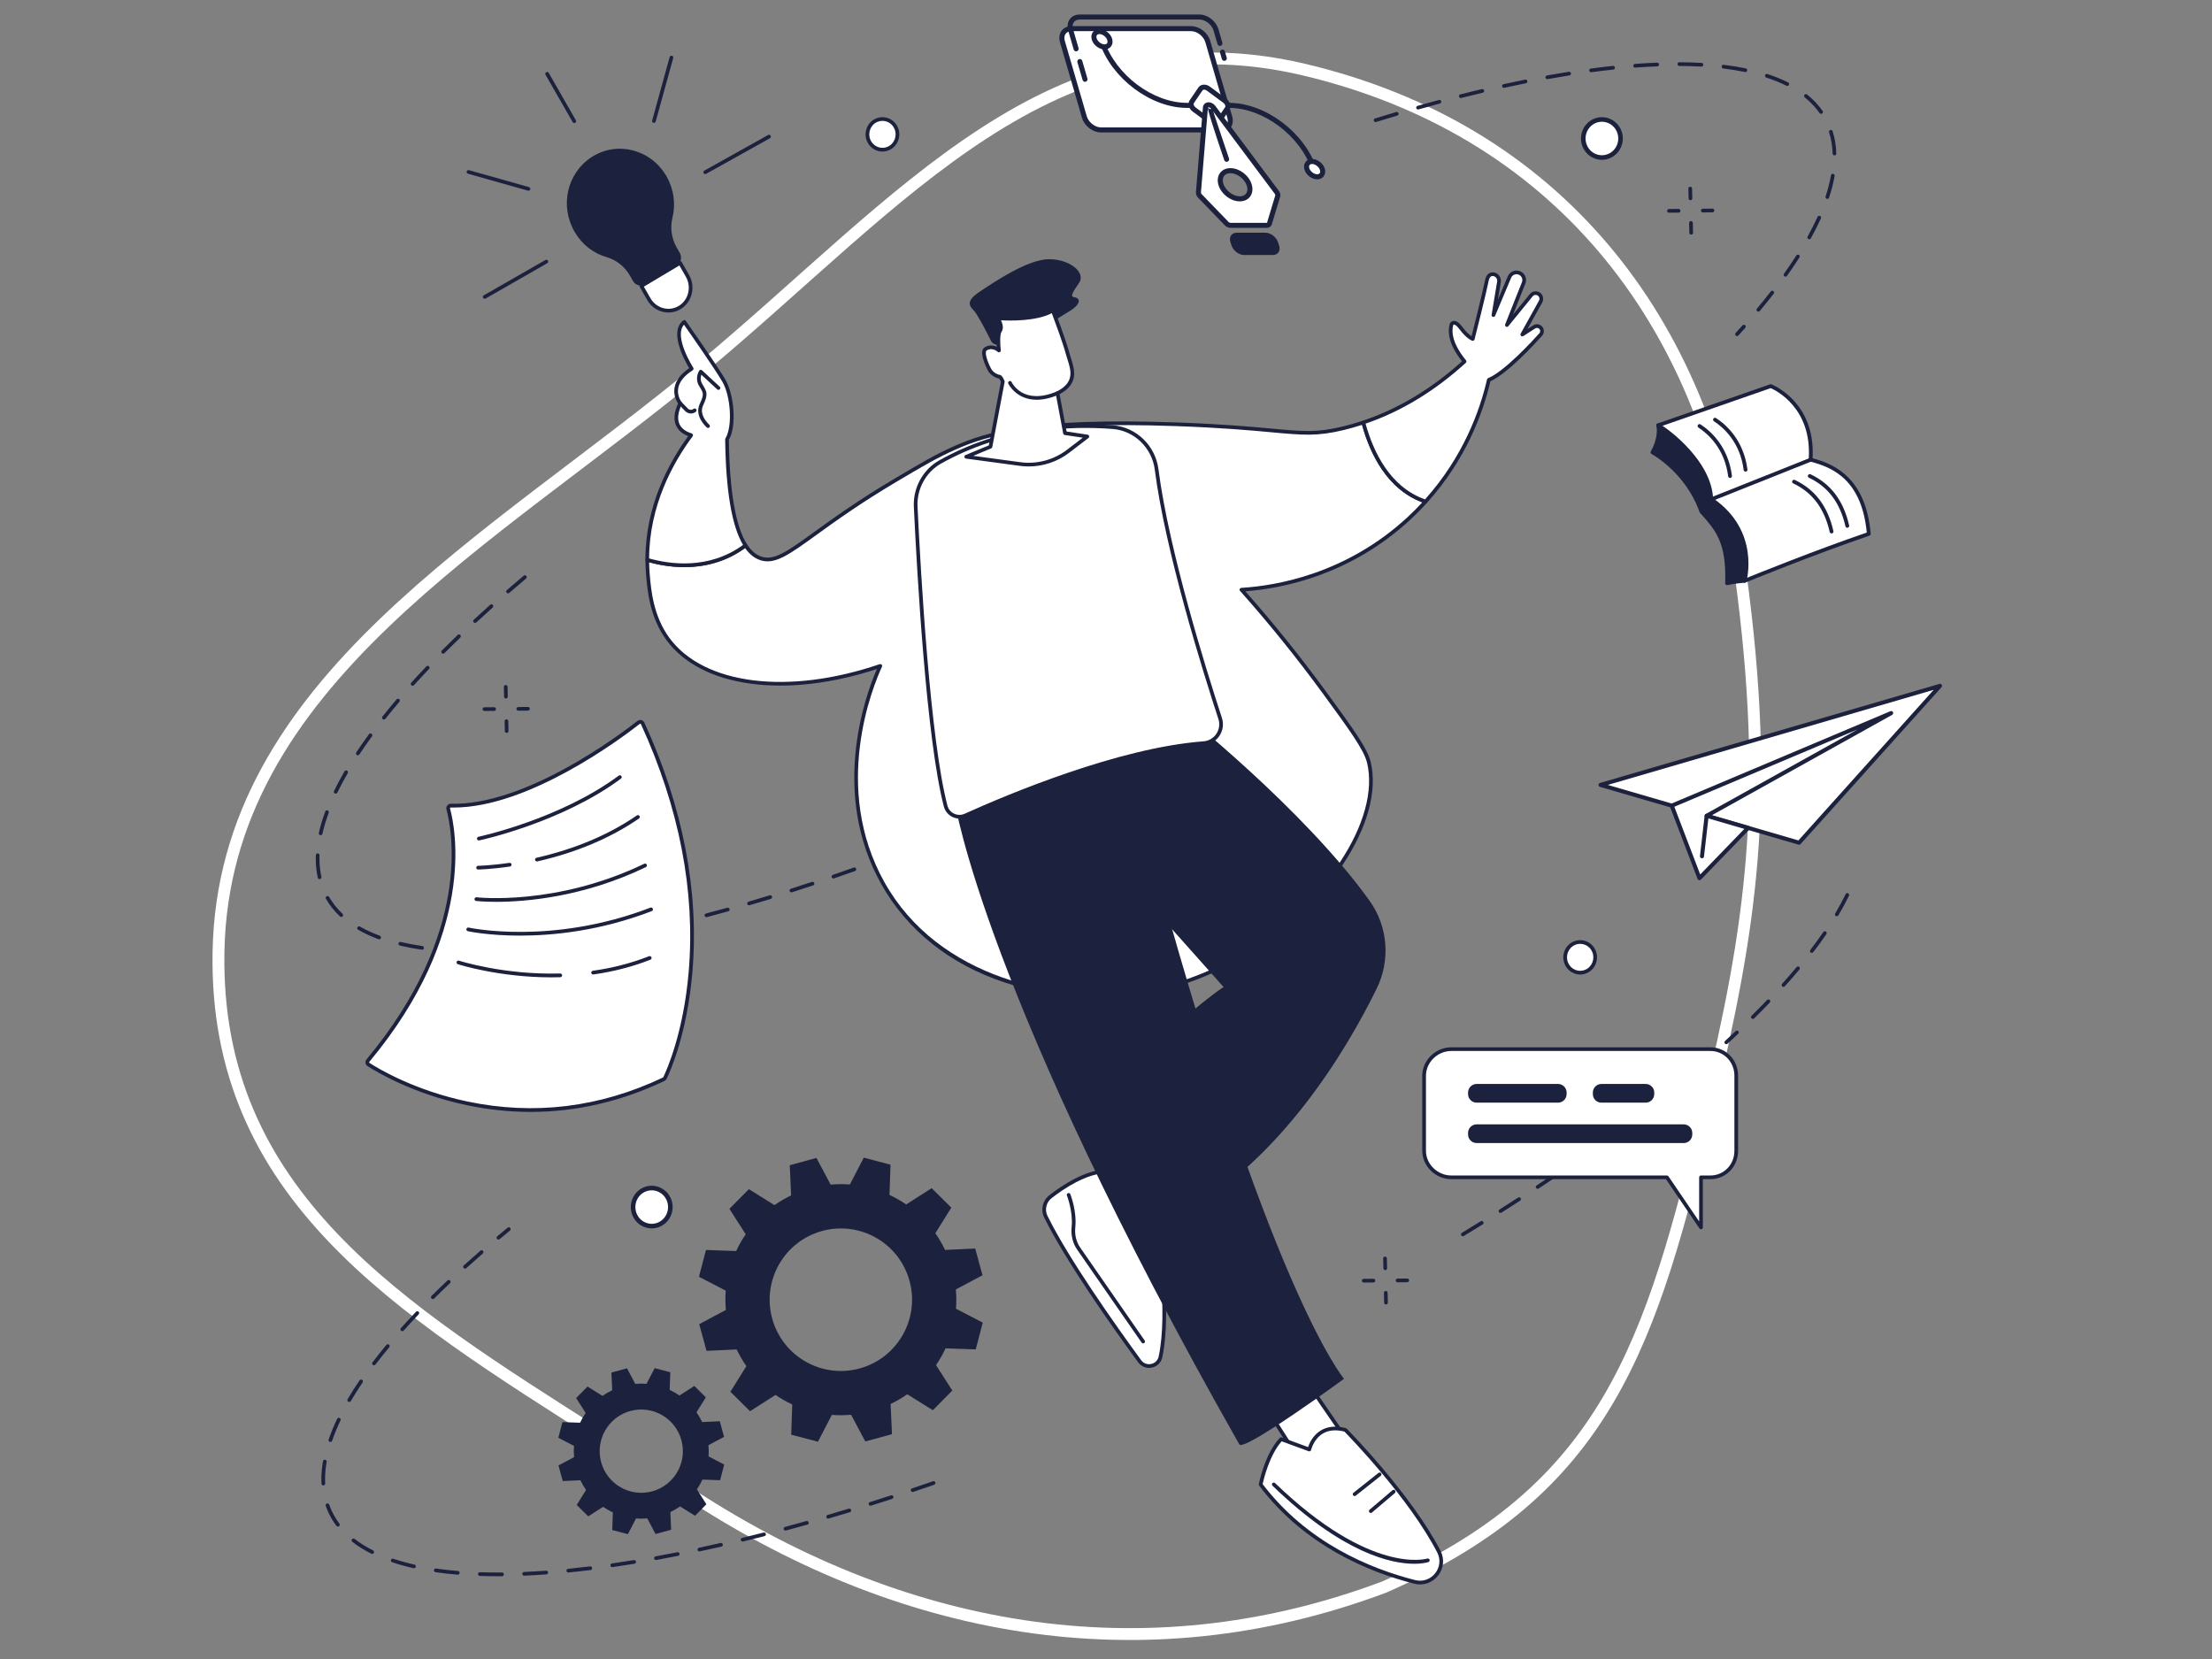 <svg width="560" height="420" viewBox="0 0 560 420" fill="none" xmlns="http://www.w3.org/2000/svg">
<rect x="0" y="0" width="560" height="420" fill="#808080" stroke="none"/>
<g clip-path="url(#clip0_1361_772)">
<path d="M152.054 363.575C101.072 331.12 54.215 302.502 55.315 240.991C56.534 172.411 125.104 136.874 178.016 92.731C228.434 50.686 266.315 2.521 330.183 17.638C393.686 32.693 431.811 80.583 440.58 144.753C448.448 202.396 443.205 234.965 432.54 279.726C418.051 340.605 406.719 377.121 350.421 401.791C289.113 424.803 227.269 413.289 172.971 377.121C171.968 376.453 170.964 375.788 169.96 375.126" stroke="white" stroke-width="3"/>
<path d="M271.272 7.252H301.554C303.356 7.252 305.24 8.712 305.766 10.516L311.328 29.627C311.853 31.43 310.817 32.891 309.016 32.891H278.734C276.932 32.891 275.048 31.428 274.522 29.627L268.96 10.516C268.435 8.712 269.47 7.252 271.272 7.252Z" fill="white"/>
<path d="M309.018 33.532H278.734C276.637 33.532 274.518 31.896 273.912 29.808L268.349 10.696C268.035 9.617 268.188 8.555 268.768 7.78C269.33 7.028 270.221 6.615 271.272 6.615H301.554C303.651 6.615 305.77 8.25 306.378 10.339L311.941 29.45C312.255 30.53 312.102 31.592 311.522 32.367C310.96 33.118 310.071 33.532 309.018 33.532ZM271.272 7.89C270.632 7.89 270.104 8.123 269.787 8.544C269.445 9.002 269.368 9.638 269.572 10.339L275.135 29.45C275.577 30.97 277.226 32.256 278.734 32.256H309.018C309.658 32.256 310.186 32.024 310.503 31.603C310.845 31.145 310.922 30.508 310.717 29.808L305.155 10.696C304.713 9.176 303.064 7.89 301.554 7.89H271.272Z" fill="#1C213D"/>
<path d="M309.949 15.411C309.673 15.411 309.42 15.23 309.337 14.951L308.873 13.359C308.775 13.021 308.969 12.667 309.307 12.569C309.645 12.469 309.998 12.665 310.096 13.003L310.56 14.596C310.658 14.934 310.464 15.288 310.126 15.386C310.066 15.403 310.007 15.411 309.947 15.411H309.949Z" fill="#1C213D"/>
<path d="M272.44 13.001C272.163 13.001 271.91 12.82 271.827 12.541L270.434 7.751C270.119 6.672 270.272 5.609 270.853 4.834C271.414 4.083 272.304 3.67 273.357 3.67H303.638C305.736 3.67 307.854 5.305 308.463 7.393L309.456 10.808C309.554 11.147 309.36 11.5 309.022 11.598C308.684 11.698 308.331 11.502 308.233 11.164L307.24 7.749C306.797 6.229 305.149 4.943 303.638 4.943H273.357C272.716 4.943 272.189 5.175 271.872 5.597C271.529 6.054 271.453 6.691 271.657 7.391L273.05 12.181C273.148 12.52 272.954 12.873 272.616 12.971C272.557 12.988 272.497 12.997 272.438 12.997L272.44 13.001Z" fill="#1C213D"/>
<path d="M274.686 20.713C274.41 20.713 274.156 20.532 274.073 20.253L272.763 15.755C272.665 15.416 272.859 15.063 273.197 14.965C273.535 14.867 273.888 15.061 273.986 15.399L275.297 19.898C275.394 20.236 275.201 20.59 274.863 20.688C274.803 20.704 274.744 20.713 274.684 20.713H274.686Z" fill="#1C213D"/>
<path d="M332.727 43.523C332.461 43.523 332.212 43.355 332.123 43.087C329.23 34.39 319.82 27.316 311.143 27.316H300.529C291.346 27.316 281.391 19.849 278.339 10.671C278.228 10.337 278.409 9.975 278.743 9.865C279.077 9.754 279.438 9.935 279.549 10.269C282.442 18.966 291.852 26.04 300.529 26.04H311.143C320.326 26.04 330.281 33.507 333.333 42.684C333.444 43.019 333.263 43.381 332.929 43.491C332.863 43.513 332.795 43.523 332.729 43.523H332.727Z" fill="#1C213D"/>
<path d="M278.066 11.305C279.076 12.063 280.304 12.063 280.81 11.305C281.316 10.547 280.906 9.317 279.897 8.559C278.887 7.801 277.66 7.801 277.153 8.559C276.647 9.317 277.058 10.547 278.066 11.305Z" fill="white"/>
<path d="M279.623 12.512C278.974 12.512 278.287 12.27 277.683 11.816C276.388 10.843 275.922 9.257 276.622 8.207C276.911 7.773 277.373 7.484 277.924 7.39C278.685 7.26 279.544 7.501 280.278 8.052C281.574 9.025 282.04 10.611 281.34 11.663C281.05 12.095 280.589 12.387 280.038 12.48C279.902 12.504 279.763 12.514 279.623 12.514V12.512ZM278.34 8.627C278.272 8.627 278.204 8.633 278.14 8.644C277.932 8.68 277.779 8.77 277.683 8.912C277.409 9.325 277.656 10.198 278.449 10.794C278.898 11.13 279.417 11.29 279.823 11.22C280.032 11.184 280.185 11.094 280.28 10.952C280.555 10.539 280.308 9.666 279.515 9.07C279.136 8.787 278.713 8.629 278.34 8.629V8.627Z" fill="#1C213D"/>
<path d="M331.899 44.192C332.91 44.95 334.137 44.95 334.643 44.192C335.15 43.434 334.739 42.203 333.731 41.445C332.721 40.688 331.493 40.688 330.987 41.445C330.481 42.203 330.891 43.434 331.899 44.192Z" fill="white"/>
<path d="M333.457 45.399C332.808 45.399 332.121 45.156 331.517 44.703C330.221 43.73 329.755 42.144 330.455 41.094C330.745 40.66 331.206 40.37 331.757 40.277C332.516 40.147 333.378 40.387 334.11 40.939C335.407 41.912 335.873 43.498 335.171 44.55C334.882 44.982 334.42 45.273 333.869 45.367C333.733 45.39 333.595 45.401 333.454 45.401L333.457 45.399ZM332.174 41.514C332.106 41.514 332.038 41.52 331.974 41.531C331.766 41.567 331.612 41.656 331.517 41.799C331.242 42.212 331.489 43.085 332.282 43.681C332.731 44.017 333.248 44.177 333.657 44.107C333.865 44.07 334.018 43.981 334.114 43.838C334.388 43.425 334.142 42.553 333.348 41.956C332.97 41.673 332.546 41.516 332.174 41.516V41.514Z" fill="#1C213D"/>
<path d="M301.716 25.74L303.919 22.506C304.304 21.94 305.206 21.914 305.932 22.451L310.073 25.508C310.799 26.042 311.073 26.937 310.688 27.503L308.484 30.737C308.099 31.303 307.197 31.329 306.472 30.792L302.33 27.735C301.605 27.201 301.331 26.306 301.716 25.74Z" fill="white"/>
<path d="M307.561 31.814C307.061 31.814 306.542 31.635 306.091 31.303L301.951 28.246C300.939 27.498 300.603 26.238 301.19 25.378L303.394 22.144C303.645 21.778 304.038 21.531 304.502 21.452C305.095 21.35 305.757 21.527 306.308 21.936L310.447 24.993C311.46 25.74 311.796 27 311.209 27.86L309.005 31.094C308.754 31.46 308.36 31.707 307.897 31.786C307.786 31.805 307.673 31.814 307.559 31.814H307.561ZM302.241 26.098C302.075 26.342 302.239 26.875 302.707 27.22L306.846 30.277C307.116 30.477 307.431 30.573 307.684 30.528C307.807 30.507 307.899 30.456 307.954 30.375L310.158 27.141C310.324 26.896 310.16 26.364 309.692 26.019L305.553 22.962C305.282 22.762 304.972 22.668 304.717 22.71C304.591 22.732 304.502 22.783 304.447 22.864L302.243 26.098H302.241Z" fill="#1C213D"/>
<path d="M311.56 57.057H320.647C321.077 57.057 321.381 56.804 321.425 56.41L323.506 49.529C323.538 49.237 323.421 48.903 323.187 48.616L307.135 27.152C306.467 26.332 305.302 26.332 305.181 27.152L303.409 48.616C303.366 48.903 303.472 49.237 303.698 49.529L310.356 56.41C310.66 56.804 311.134 57.057 311.564 57.057H311.56ZM309.12 46.77C308.465 44.801 309.528 43.204 311.496 43.204C313.464 43.204 315.589 44.801 316.244 46.77C316.899 48.739 315.835 50.336 313.868 50.336C311.9 50.336 309.775 48.739 309.12 46.77Z" fill="white"/>
<path d="M320.647 57.694H311.56C310.943 57.694 310.301 57.364 309.873 56.83L303.236 49.97C303.219 49.953 303.205 49.936 303.192 49.917C302.86 49.487 302.707 48.978 302.777 48.52L304.545 27.099C304.632 26.513 304.996 26.1 305.525 25.956C306.238 25.76 307.082 26.079 307.629 26.747L323.697 48.233C324.023 48.631 324.189 49.135 324.14 49.597C324.135 49.636 324.127 49.676 324.116 49.712L322.053 56.546C321.947 57.225 321.379 57.694 320.651 57.694H320.647ZM304.181 49.112L310.811 55.965C310.828 55.982 310.843 55.999 310.856 56.018C311.039 56.252 311.328 56.419 311.56 56.419H320.647C320.783 56.419 320.787 56.374 320.792 56.34C320.796 56.301 320.804 56.263 320.815 56.225L322.872 49.419C322.868 49.323 322.819 49.176 322.691 49.018L306.623 27.533C306.372 27.224 306.023 27.141 305.859 27.184C305.817 27.195 305.815 27.199 305.806 27.244L304.038 48.665C304.021 48.786 304.053 48.94 304.177 49.11L304.181 49.112ZM313.868 50.975C311.613 50.975 309.26 49.216 308.514 46.972C308.125 45.801 308.248 44.65 308.852 43.811C309.429 43.008 310.367 42.568 311.494 42.568C313.749 42.568 316.101 44.326 316.848 46.57C317.237 47.741 317.114 48.893 316.51 49.731C315.933 50.534 314.993 50.975 313.868 50.975ZM309.724 46.57C310.288 48.267 312.185 49.7 313.868 49.7C314.574 49.7 315.146 49.446 315.478 48.986C315.846 48.478 315.903 47.762 315.64 46.975C315.076 45.278 313.179 43.845 311.496 43.845C310.79 43.845 310.22 44.098 309.888 44.558C309.52 45.067 309.463 45.782 309.726 46.57H309.724Z" fill="#1C213D"/>
<path d="M314.982 64.562H322.216C323.541 64.562 324.26 63.487 323.818 62.158L323.539 61.32C323.097 59.993 321.665 58.916 320.338 58.916H313.103C311.778 58.916 311.059 59.991 311.502 61.32L311.78 62.158C312.223 63.485 313.654 64.562 314.982 64.562Z" fill="#1C213D"/>
<path d="M310.539 40.964C310.273 40.964 310.027 40.796 309.937 40.532C307.009 31.914 305.628 27.488 305.796 27.254L306.315 27.624L306.94 27.518C307.055 28.029 309.518 35.335 311.143 40.121C311.258 40.456 311.08 40.817 310.746 40.93C310.678 40.954 310.607 40.964 310.539 40.964Z" fill="#1C213D"/>
<path d="M183.305 363.761L182.224 359.811L177.759 360.014C177.345 359.143 176.866 358.319 176.326 357.548L178.689 353.759L175.779 350.878L172.014 353.288C171.229 352.75 170.402 352.279 169.54 351.877L169.693 347.406L165.735 346.367L163.68 350.333C162.742 350.259 161.787 350.267 160.83 350.355L158.73 346.406L154.784 347.487L154.986 351.956C154.119 352.371 153.293 352.85 152.523 353.391L148.737 351.025L145.859 353.938L148.267 357.706C147.729 358.492 147.256 359.32 146.857 360.182L142.39 360.029L141.352 363.991L145.314 366.047C145.24 366.986 145.248 367.942 145.336 368.9L141.39 371.001L142.47 374.95L146.935 374.748C147.35 375.619 147.829 376.443 148.369 377.213L146.006 381.003L148.916 383.883L152.681 381.474C153.466 382.012 154.293 382.485 155.154 382.885L155.001 387.356L158.96 388.395L161.015 384.428C161.953 384.503 162.908 384.494 163.865 384.407L165.965 388.356L169.91 387.275L169.708 382.806C170.578 382.391 171.401 381.912 172.171 381.371L175.958 383.737L178.836 380.824L176.428 377.056C176.966 376.27 177.438 375.442 177.838 374.58L182.305 374.733L183.343 370.771L179.38 368.715C179.455 367.776 179.446 366.82 179.359 365.862L183.305 363.761ZM165.131 377.55C159.519 379.087 153.725 375.781 152.189 370.167C150.653 364.551 153.957 358.751 159.566 357.214C165.178 355.677 170.972 358.983 172.508 364.597C174.043 370.214 170.74 376.013 165.131 377.55Z" fill="#1C213D"/>
<path d="M248.735 322.847L246.887 316.087L239.248 316.434C238.54 314.946 237.721 313.535 236.793 312.215L240.839 305.73L235.862 300.802L229.419 304.925C228.076 304.006 226.662 303.197 225.186 302.511L225.449 294.86L218.677 293.082L215.163 299.869C213.557 299.744 211.925 299.756 210.285 299.903L206.692 293.146L199.939 294.996L200.286 302.641C198.799 303.35 197.388 304.17 196.07 305.098L189.59 301.049L184.666 306.03L188.786 312.479C187.867 313.822 187.059 315.238 186.374 316.715L178.729 316.451L176.953 323.23L183.734 326.747C183.609 328.354 183.622 329.987 183.768 331.629L177.017 335.225L178.865 341.984L186.504 341.637C187.212 343.125 188.031 344.537 188.959 345.856L184.915 352.341L189.892 357.27L196.335 353.146C197.678 354.068 199.092 354.875 200.568 355.56L200.305 363.212L207.077 364.989L210.592 358.202C212.197 358.328 213.829 358.315 215.469 358.168L219.062 364.925L225.815 363.075L225.469 355.43C226.955 354.721 228.366 353.902 229.685 352.974L236.164 357.021L241.088 352.039L236.966 345.59C237.887 344.247 238.693 342.831 239.378 341.354L247.023 341.618L248.799 334.839L242.018 331.322C242.143 329.715 242.13 328.082 241.984 326.44L248.735 322.845V322.847ZM217.637 346.442C208.035 349.073 198.12 343.417 195.491 333.807C192.862 324.197 198.514 314.274 208.116 311.642C217.717 309.011 227.632 314.667 230.261 324.277C232.89 333.888 227.238 343.811 217.637 346.442Z" fill="#1C213D"/>
<path d="M345.145 106.955C343.513 107.5 341.831 107.99 340.091 108.411C328.994 111.102 326.73 108.418 297.71 107.406C262.262 106.169 250.269 109.638 241.913 113.299C237.149 115.388 233.377 117.623 226.762 121.54C204.261 134.87 198.501 143.273 192.643 141.374C191.301 140.939 189.954 139.958 188.74 138.076C179.735 144.867 169.476 143.364 163.863 141.721C163.865 142.992 163.918 144.286 164.035 145.604C164.371 149.415 164.958 156.087 169.055 161.712C177.874 173.821 199.628 176.51 222.859 168.588C221.389 171.777 209.534 198.617 223.505 223.581C237.938 249.369 269.515 254.549 290.269 251.008C324.12 245.234 351.18 212.51 346.555 193.037C345.76 189.686 342.254 184.845 335.277 175.296C327.026 164.007 319.562 155.21 314.291 149.291C319.96 148.944 339.54 147.052 356.597 131.325C358.146 129.897 359.575 128.44 360.905 126.969C351.197 123.716 346.94 113.695 345.141 106.955H345.145Z" fill="white"/>
<path d="M278.177 252.47C270.064 252.47 261.804 251.201 254.372 248.736C240.458 244.123 229.644 235.503 223.099 223.808C210.153 200.677 219.066 176.143 221.999 169.369C198.811 176.989 177.474 174.066 168.679 161.988C164.505 156.257 163.92 149.615 163.571 145.646C163.459 144.375 163.401 143.055 163.397 141.725C163.397 141.578 163.465 141.437 163.584 141.35C163.701 141.261 163.854 141.233 163.997 141.275C169.306 142.83 179.544 144.433 188.461 137.705C188.565 137.626 188.697 137.597 188.825 137.618C188.952 137.641 189.065 137.716 189.135 137.824C190.177 139.438 191.407 140.484 192.79 140.933C196.027 141.982 199.405 139.54 206.137 134.676C210.853 131.269 217.309 126.603 226.526 121.142C233.239 117.165 236.936 114.975 241.728 112.875C249.792 109.341 261.434 105.677 297.729 106.944C309.358 107.351 316.68 108.021 322.025 108.513C330.072 109.252 333.403 109.558 339.982 107.962C341.635 107.562 343.322 107.074 344.998 106.516C345.122 106.476 345.253 106.486 345.368 106.548C345.481 106.61 345.564 106.714 345.598 106.84C347.538 114.11 351.797 123.426 361.058 126.53C361.207 126.582 361.322 126.703 361.362 126.856C361.403 127.009 361.362 127.171 361.256 127.288C359.865 128.825 358.405 130.303 356.919 131.674C341.791 145.623 324.701 148.982 315.278 149.698C322.391 157.732 329.245 166.248 335.66 175.024C342.956 185.008 346.215 189.564 347.015 192.932C348.736 200.179 346.257 209.355 340.038 218.769C329.077 235.358 309.573 248.193 290.352 251.472C286.419 252.142 282.318 252.472 278.179 252.472L278.177 252.47ZM222.859 168.122C222.988 168.122 223.116 168.177 223.205 168.277C223.331 168.415 223.361 168.615 223.282 168.786C221.025 173.678 210.453 199.306 223.912 223.353C237.425 247.499 267.743 254.376 290.189 250.548C309.167 247.31 328.426 234.632 339.251 218.25C345.328 209.055 347.759 200.139 346.1 193.145C345.311 189.818 341.612 184.759 334.899 175.573C328.313 166.561 321.262 157.824 313.942 149.604C313.823 149.47 313.791 149.28 313.859 149.114C313.927 148.948 314.085 148.838 314.263 148.827C323.327 148.273 340.84 145.218 356.28 130.982C357.58 129.783 358.856 128.506 360.086 127.175C351.095 123.803 346.832 114.796 344.822 107.555C343.275 108.058 341.722 108.5 340.199 108.869C333.469 110.502 329.857 110.169 321.936 109.441C316.601 108.952 309.297 108.281 297.691 107.874C261.596 106.614 250.069 110.235 242.099 113.729C237.359 115.807 233.679 117.987 226.998 121.945C217.817 127.384 211.381 132.036 206.68 135.432C199.692 140.481 196.184 143.015 192.498 141.821C191.03 141.344 189.729 140.311 188.625 138.744C179.806 145.137 169.876 143.858 164.335 142.342C164.352 143.434 164.407 144.516 164.499 145.563C164.839 149.436 165.409 155.916 169.43 161.437C178.11 173.357 199.522 176.052 222.706 168.145C222.754 168.128 222.805 168.119 222.857 168.119L222.859 168.122Z" fill="#1C213D"/>
<path d="M388.424 82.749L385.393 84.686L390.028 76.337C390.253 75.93 390.268 75.44 390.07 75.021C389.617 74.065 388.322 73.907 387.654 74.727L381.496 82.285L385.735 71.617C386.084 70.74 385.752 69.737 384.948 69.243C383.933 68.617 382.602 69.045 382.138 70.143L378.086 79.768L379.488 71.376C379.654 70.376 378.911 69.4 377.899 69.409C377.269 69.415 376.661 69.779 376.42 71.012C375.846 73.973 372.847 85.817 372.847 85.817C372.847 85.817 371.545 85.348 369.865 83.07C368.184 80.79 367.497 82.051 367.497 82.051C366.47 85.527 368.96 89.325 370.777 91.512C364.632 97.111 356.111 103.295 345.143 106.953C346.943 113.693 351.197 123.714 360.907 126.967C371.536 115.213 375.45 102.546 376.916 96.165C381.2 94.403 388.451 86.475 390.062 84.674C390.272 84.439 390.385 84.137 390.385 83.824C390.385 82.815 389.27 82.204 388.422 82.747L388.424 82.749Z" fill="white"/>
<path d="M360.907 127.439C360.858 127.439 360.807 127.43 360.758 127.415C351.103 124.181 346.692 114.571 344.692 107.079C344.628 106.841 344.762 106.594 344.996 106.515C353.9 103.545 362.354 98.485 370.135 91.468C368.103 88.932 366.044 85.326 367.05 81.924C367.061 81.892 367.072 81.862 367.089 81.832C367.118 81.777 367.403 81.287 368.029 81.245C368.718 81.198 369.437 81.707 370.243 82.799C371.217 84.121 372.053 84.8 372.545 85.124C373.155 82.701 375.474 73.468 375.965 70.93C376.297 69.216 377.318 68.952 377.897 68.948C377.903 68.948 377.907 68.948 377.914 68.948C378.501 68.948 379.062 69.21 379.454 69.67C379.877 70.166 380.058 70.817 379.951 71.46L379.207 75.914L381.711 69.968C381.985 69.318 382.525 68.822 383.195 68.607C383.867 68.392 384.595 68.482 385.195 68.85C386.195 69.465 386.603 70.704 386.169 71.796L383.051 79.644L387.292 74.438C387.709 73.927 388.349 73.672 388.998 73.751C389.651 73.829 390.211 74.232 390.491 74.828C390.755 75.384 390.734 76.035 390.436 76.572L386.699 83.303L388.173 82.36C388.717 82.011 389.381 81.99 389.949 82.301C390.517 82.611 390.855 83.184 390.855 83.831C390.855 84.261 390.698 84.674 390.413 84.994C388.411 87.231 381.632 94.58 377.32 96.511C375.438 104.572 371.126 116.377 361.256 127.29C361.167 127.39 361.039 127.443 360.909 127.443L360.907 127.439ZM345.711 107.26C347.683 114.388 351.882 123.293 360.767 126.429C370.45 115.623 374.646 103.967 376.461 96.066C376.495 95.919 376.599 95.796 376.739 95.739C380.958 94.001 388.288 85.96 389.715 84.366C389.847 84.219 389.919 84.027 389.919 83.827C389.919 83.527 389.762 83.261 389.498 83.116C389.234 82.971 388.928 82.982 388.673 83.144L385.641 85.081C385.461 85.196 385.227 85.175 385.069 85.028C384.914 84.881 384.878 84.647 384.982 84.459L389.617 76.11C389.768 75.835 389.781 75.503 389.647 75.22C389.5 74.911 389.224 74.711 388.885 74.671C388.545 74.63 388.23 74.758 388.015 75.022L381.857 82.579C381.713 82.758 381.457 82.805 381.257 82.688C381.057 82.571 380.975 82.326 381.06 82.113L385.299 71.445C385.565 70.777 385.314 70.019 384.701 69.642C384.333 69.416 383.887 69.361 383.476 69.493C383.065 69.625 382.734 69.927 382.566 70.325L378.513 79.95C378.422 80.169 378.182 80.284 377.952 80.219C377.724 80.153 377.582 79.927 377.622 79.693L379.024 71.3C379.086 70.936 378.977 70.553 378.739 70.272C378.52 70.017 378.203 69.874 377.901 69.878C377.686 69.878 377.114 69.885 376.878 71.102C376.308 74.042 373.421 85.449 373.3 85.933C373.268 86.06 373.183 86.169 373.066 86.231C372.949 86.292 372.813 86.303 372.689 86.258C372.632 86.237 371.232 85.715 369.488 83.348C368.658 82.222 368.199 82.164 368.088 82.171C368.005 82.177 367.95 82.224 367.922 82.252C366.995 85.564 369.531 89.281 371.132 91.21C371.292 91.402 371.273 91.687 371.088 91.855C363.243 99.002 354.705 104.182 345.707 107.254L345.711 107.26Z" fill="#1C213D"/>
<path d="M184.055 111.238C186.05 107.98 185.478 100.152 183.249 96.35C180.992 92.501 173.239 81.494 173.239 81.494C169.403 84.492 175.119 93.34 175.119 93.34C168.491 97.587 172.207 102.096 172.207 102.096C169.533 107.661 172.941 109.558 174.979 110.177C170.554 116.124 163.828 127.386 163.864 141.722C169.48 143.366 179.737 144.869 188.741 138.077C186.212 134.158 184.251 126.311 184.055 111.238Z" fill="white"/>
<path d="M173.254 143.577C169.467 143.577 166.119 142.87 163.733 142.171C163.535 142.114 163.397 141.931 163.397 141.724C163.363 128.248 169.176 117.337 174.224 110.412C173.073 109.963 171.78 109.149 171.141 107.697C170.486 106.205 170.663 104.34 171.665 102.149C171.284 101.585 170.467 100.108 170.763 98.217C171.052 96.378 172.301 94.692 174.481 93.204C173.386 91.392 169.265 84.009 172.95 81.128C173.05 81.049 173.179 81.015 173.305 81.034C173.43 81.054 173.545 81.124 173.617 81.228C173.694 81.339 181.409 92.297 183.649 96.118C185.806 99.797 186.593 107.78 184.521 111.368C184.7 124.463 186.25 133.366 189.131 137.828C189.265 138.035 189.216 138.307 189.02 138.454C183.8 142.391 178.159 143.579 173.249 143.579L173.254 143.577ZM164.33 141.371C169.657 142.872 179.465 144.256 188.116 137.958C185.278 133.223 183.755 124.241 183.587 111.244C183.587 111.157 183.611 111.07 183.655 110.993C185.478 108.017 185.047 100.342 182.845 96.587C180.879 93.233 174.626 84.285 173.162 82.201C170.474 85.205 175.455 93.006 175.508 93.087C175.577 93.191 175.6 93.319 175.572 93.44C175.547 93.561 175.472 93.668 175.368 93.734C173.186 95.132 171.948 96.689 171.684 98.358C171.375 100.327 172.552 101.783 172.562 101.798C172.677 101.939 172.703 102.134 172.624 102.298C171.641 104.342 171.431 106.033 171.994 107.318C172.607 108.713 174.026 109.398 175.111 109.728C175.255 109.773 175.37 109.886 175.419 110.029C175.466 110.173 175.44 110.333 175.351 110.454C170.348 117.175 164.399 127.974 164.33 141.369V141.371Z" fill="#1C213D"/>
<path d="M179.253 108.339C179.145 108.339 179.036 108.301 178.949 108.224C178.815 108.109 175.705 105.365 177.141 102.286C178.285 99.829 178.111 99.544 177.141 97.96L177.013 97.752C175.773 95.714 176.975 93.907 177.026 93.83C177.103 93.717 177.224 93.645 177.36 93.628C177.496 93.613 177.63 93.658 177.73 93.749L182.201 97.888C182.391 98.062 182.404 98.358 182.227 98.548C182.05 98.737 181.757 98.748 181.568 98.573L177.558 94.863C177.369 95.397 177.224 96.295 177.811 97.264L177.937 97.471C179.028 99.255 179.283 99.893 177.985 102.68C176.85 105.116 179.532 107.494 179.56 107.517C179.753 107.687 179.774 107.981 179.606 108.177C179.515 108.283 179.385 108.339 179.253 108.339Z" fill="#1C213D"/>
<path d="M174.907 104.683C174.382 104.683 173.861 104.479 173.474 104.081L171.87 102.422C171.691 102.237 171.695 101.941 171.881 101.762C172.066 101.583 172.361 101.588 172.542 101.773L174.146 103.431C174.525 103.823 175.152 103.859 175.575 103.514C175.775 103.35 176.069 103.38 176.233 103.58C176.396 103.78 176.367 104.074 176.167 104.238C175.801 104.538 175.354 104.685 174.907 104.685V104.683Z" fill="#1C213D"/>
<path d="M328.275 345.83C328.371 346.369 344.826 370.153 344.826 370.153L331.544 373.63L318.454 353.143L328.275 345.83Z" fill="white"/>
<path d="M331.544 374.096C331.387 374.096 331.238 374.017 331.151 373.881L318.061 353.394C317.929 353.188 317.98 352.913 318.175 352.768L327.996 345.456C328.126 345.36 328.296 345.336 328.447 345.396C328.575 345.447 328.675 345.551 328.717 345.681C329.166 346.599 338.808 360.633 345.211 369.885C345.298 370.011 345.317 370.17 345.264 370.313C345.211 370.456 345.092 370.564 344.945 370.603L331.663 374.079C331.625 374.09 331.585 374.094 331.544 374.094V374.096ZM319.082 353.256L331.755 373.089L344.063 369.868C337.432 360.284 329.813 349.202 328.147 346.507L319.082 353.256Z" fill="#1C213D"/>
<path d="M331.472 366.963C331.472 366.963 333.017 360.01 340.6 362.001C340.6 362.001 356.764 378.306 364.27 392.809C366.393 396.911 362.635 401.616 358.161 400.482C347.692 397.827 330.868 391.336 319.15 375.835C319.15 375.835 320.598 368.343 324.336 364.338L331.474 366.963H331.472Z" fill="white"/>
<path d="M359.507 401.118C359.025 401.118 358.533 401.059 358.046 400.935C346.47 397.999 330.262 391.31 318.775 376.116C318.694 376.009 318.665 375.875 318.69 375.745C318.75 375.435 320.207 368.075 323.993 364.019C324.121 363.881 324.321 363.836 324.495 363.9L331.164 366.353C331.478 365.407 332.353 363.381 334.361 362.154C336.088 361.1 338.226 360.896 340.716 361.55C340.797 361.571 340.87 361.614 340.929 361.673C341.091 361.837 357.229 378.196 364.683 392.596C365.746 394.653 365.51 397.063 364.064 398.887C362.924 400.326 361.26 401.12 359.505 401.12L359.507 401.118ZM319.649 375.72C330.964 390.578 346.887 397.139 358.276 400.026C360.173 400.507 362.111 399.847 363.334 398.304C364.549 396.771 364.749 394.748 363.855 393.024C356.753 379.305 341.663 363.755 340.357 362.423C338.179 361.875 336.328 362.052 334.856 362.948C332.567 364.341 331.936 367.04 331.929 367.068C331.899 367.2 331.814 367.311 331.697 367.377C331.578 367.44 331.438 367.451 331.312 367.404L324.469 364.888C321.349 368.426 319.907 374.538 319.652 375.724L319.649 375.72Z" fill="#1C213D"/>
<path d="M358.033 395.892C352.324 395.892 339.999 393.358 322.155 376.135C321.97 375.956 321.963 375.66 322.142 375.475C322.321 375.29 322.616 375.283 322.803 375.462C347.08 398.893 361.189 394.616 361.33 394.572C361.574 394.491 361.838 394.625 361.919 394.868C362 395.112 361.868 395.376 361.623 395.457C361.46 395.513 360.241 395.892 358.033 395.892Z" fill="#1C213D"/>
<path d="M347.032 383.027C346.9 383.027 346.768 382.972 346.676 382.863C346.511 382.667 346.534 382.371 346.73 382.203L352.526 377.277C352.724 377.111 353.017 377.134 353.185 377.33C353.351 377.526 353.328 377.822 353.132 377.988L347.336 382.914C347.249 382.989 347.14 383.025 347.034 383.025L347.032 383.027Z" fill="#1C213D"/>
<path d="M342.935 378.748C342.797 378.748 342.661 378.686 342.569 378.571C342.41 378.369 342.444 378.075 342.646 377.916L348.98 372.894C349.182 372.734 349.476 372.768 349.638 372.97C349.797 373.172 349.763 373.466 349.561 373.626L343.227 378.648C343.141 378.716 343.037 378.748 342.937 378.748H342.935Z" fill="#1C213D"/>
<path d="M287.627 291.678L276.604 300.147L286.283 313.31L296.602 303.461L287.627 291.678Z" fill="white"/>
<path d="M286.283 313.778C286.27 313.778 286.255 313.778 286.242 313.778C286.108 313.767 285.987 313.697 285.906 313.588L276.228 300.427C276.077 300.223 276.117 299.933 276.319 299.78L287.342 291.309C287.44 291.234 287.566 291.2 287.689 291.217C287.812 291.234 287.923 291.298 288 291.398L296.976 303.182C297.121 303.371 297.099 303.64 296.927 303.804L286.608 313.65C286.521 313.733 286.406 313.78 286.285 313.78L286.283 313.778ZM277.251 300.24L286.345 312.605L295.976 303.412L287.538 292.333L277.251 300.238V300.24Z" fill="#1C213D"/>
<path d="M292.838 311.766L282.594 303.461L280.665 296.501C275.285 296.369 269.246 300.38 265.935 302.96C264.401 304.155 263.901 306.254 264.758 308C270.223 319.111 282.545 336.444 288.51 344.607C290.011 346.663 293.268 345.999 293.793 343.504C296.427 331.009 292.838 311.764 292.838 311.764V311.766Z" fill="white"/>
<path d="M290.893 346.3C289.81 346.3 288.795 345.793 288.134 344.888C281.557 335.887 269.721 319.154 264.34 308.211C263.393 306.284 263.944 303.923 265.648 302.595C268.815 300.127 274.903 296.033 280.408 296.033C280.497 296.033 280.589 296.033 280.678 296.037C280.884 296.042 281.061 296.182 281.116 296.38L283.005 303.195L293.135 311.406C293.222 311.477 293.279 311.575 293.3 311.683C293.337 311.877 296.876 331.165 294.253 343.607C293.975 344.933 292.973 345.934 291.641 346.219C291.39 346.272 291.139 346.3 290.893 346.3ZM280.31 296.97C275.109 297.017 269.277 300.955 266.222 303.333C264.865 304.391 264.427 306.267 265.178 307.798C270.527 318.677 282.329 335.359 288.889 344.337C289.48 345.146 290.461 345.518 291.443 345.306C292.409 345.097 293.135 344.373 293.337 343.413C295.791 331.765 292.752 313.944 292.409 312.022L282.299 303.827C282.225 303.766 282.169 303.683 282.144 303.589L280.308 296.97H280.31Z" fill="#1C213D"/>
<path d="M289.404 340.101C289.257 340.101 289.11 340.03 289.019 339.9L272.7 316.361C271.581 314.749 271.085 312.72 271.298 310.653C271.704 306.734 270.122 302.71 270.107 302.669C270.011 302.429 270.128 302.159 270.366 302.063C270.607 301.967 270.879 302.084 270.972 302.325C271.04 302.497 272.655 306.604 272.225 310.751C272.034 312.597 272.474 314.4 273.465 315.828L289.785 339.368C289.931 339.581 289.878 339.871 289.668 340.02C289.587 340.075 289.493 340.103 289.402 340.103L289.404 340.101Z" fill="#1C213D"/>
<path d="M298.61 179.904C298.61 179.904 330.083 204.777 346.736 228.057C351.391 234.563 352.048 243.125 348.517 250.304C340.851 265.89 324.272 293.839 298.61 307.779L277.06 280.22C277.06 280.22 295.905 259.367 309.758 249.868L274.433 210.24L265.65 190.338L298.612 179.904H298.61Z" fill="#1C213D"/>
<path d="M313.755 365.668C314.872 367.637 340.255 349.065 340.255 349.065C340.255 349.065 320.834 326.315 289.972 210.681C289.612 209.335 283.922 181.057 283.922 181.057L241.748 203.181C241.748 203.181 249.158 251.842 313.755 365.666V365.668Z" fill="#1C213D"/>
<path d="M231.821 128.295C232.622 145.143 235.003 187.181 239.402 204.066C239.967 206.236 242.36 207.366 244.402 206.444C254.453 201.905 282.995 189.785 304.715 188.146C307.81 187.912 309.861 184.831 308.895 181.878C304.734 169.151 295.434 139.28 292.816 118.864C292.071 113.06 287.464 108.587 281.738 108.14C271.166 107.316 254.089 107.921 238.008 116.958C233.99 119.217 231.597 123.622 231.821 128.293V128.295Z" fill="white"/>
<path d="M242.907 207.232C242.301 207.232 241.697 207.098 241.135 206.83C240.049 206.31 239.253 205.346 238.949 204.183C234.552 187.309 232.172 145.505 231.353 128.316C231.123 123.492 233.646 118.874 237.779 116.552C253.673 107.619 270.477 106.793 281.774 107.674C287.673 108.134 292.512 112.813 293.28 118.804C295.911 139.325 305.387 169.648 309.34 181.734C309.846 183.281 309.618 184.944 308.714 186.298C307.812 187.648 306.368 188.491 304.751 188.612C283.361 190.226 255.557 201.918 244.596 206.87C244.058 207.113 243.484 207.234 242.907 207.234V207.232ZM232.287 128.269C233.106 145.429 235.479 187.156 239.853 203.945C240.087 204.841 240.699 205.584 241.538 205.984C242.382 206.389 243.356 206.4 244.209 206.014C255.215 201.043 283.14 189.302 304.679 187.678C306.006 187.578 307.196 186.884 307.936 185.774C308.68 184.661 308.867 183.294 308.451 182.021C304.49 169.912 294.994 139.519 292.352 118.919C291.64 113.367 287.162 109.028 281.702 108.604C270.53 107.734 253.926 108.547 238.236 117.365C234.407 119.517 232.072 123.796 232.285 128.269H232.287Z" fill="#1C213D"/>
<path d="M250.979 86.477C250.979 86.477 247.699 79.805 246.544 78.629C245.387 77.454 244.493 76.215 247.895 73.937C251.296 71.659 260.181 65.579 265.626 65.619C271.072 65.658 274.886 69.1 273.209 71.582C271.533 74.065 270.765 75.11 272.057 75.27C273.348 75.43 274.06 76.873 270.402 78.996C266.741 81.118 253.982 90.328 250.979 86.477Z" fill="#1C213D"/>
<path d="M269.623 109.659L267.722 99.544C273.446 96.668 271.14 92.678 270.285 89.493C269.364 86.066 266.526 78.625 266.526 78.625C261.83 81.386 252.621 80.562 252.621 80.562C252.621 80.562 253.942 82.668 253.183 83.707C252.426 84.746 252.898 88.731 252.898 88.731C252.898 88.731 251.254 87.183 249.494 88.367C248.505 89.033 249.635 91.876 250.445 93.47C251.256 95.065 253 95.378 253 95.378C253 95.378 253.287 95.205 253.874 96.61L250.749 113.086L244.615 115.635L258.265 117.478C262.572 118.059 266.933 116.901 270.383 114.257L275.273 110.51L269.623 109.659Z" fill="white"/>
<path d="M260.417 118.089C259.679 118.089 258.939 118.04 258.203 117.94L244.553 116.097C244.344 116.069 244.178 115.903 244.153 115.694C244.125 115.486 244.242 115.283 244.438 115.203L250.339 112.75L253.389 96.662C253.153 96.121 252.995 95.912 252.929 95.838C252.925 95.838 252.921 95.838 252.917 95.838C252.836 95.823 250.934 95.463 250.028 93.681C249.318 92.284 247.816 88.931 249.233 87.978C250.362 87.218 251.515 87.407 252.338 87.801C252.238 86.46 252.187 84.275 252.804 83.43C253.268 82.794 252.521 81.288 252.223 80.809C252.13 80.658 252.13 80.469 252.223 80.318C252.317 80.166 252.483 80.081 252.664 80.096C252.755 80.105 261.78 80.873 266.292 78.221C266.411 78.15 266.554 78.138 266.683 78.182C266.813 78.227 266.915 78.329 266.964 78.457C267.081 78.761 269.821 85.959 270.738 89.37C270.851 89.787 270.987 90.217 271.131 90.673C272.052 93.562 273.195 97.143 268.247 99.797L270.023 109.244L275.345 110.046C275.53 110.074 275.681 110.21 275.728 110.391C275.775 110.572 275.709 110.766 275.56 110.879L270.67 114.626C267.736 116.874 264.095 118.087 260.419 118.087L260.417 118.089ZM246.393 115.403L258.328 117.014C262.482 117.576 266.773 116.435 270.1 113.885L274.116 110.808L269.553 110.121C269.357 110.091 269.2 109.94 269.164 109.744L267.262 99.629C267.224 99.425 267.326 99.218 267.511 99.125C272.108 96.815 271.157 93.839 270.24 90.958C270.091 90.492 269.951 90.053 269.834 89.613C269.068 86.76 266.93 81.018 266.279 79.291C262.244 81.355 255.746 81.214 253.425 81.086C253.791 81.893 254.174 83.141 253.559 83.982C253.112 84.595 253.174 87.094 253.361 88.674C253.385 88.87 253.283 89.057 253.108 89.146C252.932 89.234 252.721 89.204 252.579 89.07C252.523 89.019 251.177 87.797 249.756 88.752C249.333 89.038 249.635 90.841 250.864 93.255C251.475 94.456 252.732 94.829 253.025 94.901C253.089 94.901 253.161 94.909 253.229 94.933C253.474 95.014 253.819 95.257 254.308 96.427C254.344 96.513 254.353 96.604 254.336 96.696L251.211 113.172C251.181 113.327 251.077 113.457 250.93 113.516L246.393 115.401V115.403ZM253.238 95.778C253.219 95.789 253.2 95.799 253.18 95.808C253.2 95.799 253.219 95.791 253.238 95.778Z" fill="#1C213D"/>
<path d="M262.451 101.206C257.228 101.206 255.284 97.169 255.259 97.116C255.15 96.882 255.252 96.603 255.486 96.496C255.72 96.388 255.997 96.49 256.105 96.724C256.222 96.973 259.024 102.683 267.539 99.111C267.777 99.011 268.051 99.124 268.149 99.362C268.249 99.6 268.136 99.873 267.898 99.973C265.779 100.863 263.974 101.206 262.446 101.206H262.451Z" fill="#1C213D"/>
<path d="M315.716 277.39C315.546 277.39 315.384 277.298 315.301 277.136C315.182 276.906 315.274 276.625 315.503 276.506C321.33 273.498 327.143 270.373 332.784 267.215C333.01 267.09 333.295 267.171 333.42 267.394C333.546 267.62 333.465 267.905 333.242 268.031C327.592 271.192 321.768 274.322 315.933 277.336C315.865 277.373 315.793 277.39 315.72 277.39H315.716Z" fill="#1C213D"/>
<path d="M370.345 312.974C370.187 312.974 370.032 312.893 369.945 312.748C369.811 312.527 369.881 312.239 370.102 312.105C371.706 311.13 373.297 310.153 374.873 309.176C375.093 309.039 375.38 309.107 375.516 309.327C375.652 309.546 375.584 309.833 375.365 309.97C373.787 310.949 372.193 311.926 370.587 312.903C370.511 312.95 370.428 312.971 370.345 312.971V312.974ZM379.868 307.066C379.713 307.066 379.562 306.989 379.472 306.849C379.334 306.631 379.398 306.342 379.617 306.204C381.204 305.197 382.776 304.192 384.331 303.183C384.548 303.042 384.837 303.104 384.977 303.321C385.118 303.538 385.056 303.828 384.839 303.968C383.282 304.977 381.708 305.986 380.119 306.993C380.042 307.042 379.955 307.066 379.87 307.066H379.868ZM389.272 300.973C389.121 300.973 388.972 300.898 388.883 300.764C388.74 300.549 388.8 300.26 389.015 300.117C390.582 299.078 392.133 298.039 393.665 297C393.877 296.855 394.169 296.911 394.313 297.126C394.458 297.339 394.403 297.63 394.188 297.775C392.654 298.816 391.101 299.857 389.529 300.898C389.451 300.951 389.361 300.977 389.272 300.977V300.973ZM398.546 294.68C398.4 294.68 398.253 294.609 398.161 294.479C398.014 294.267 398.068 293.977 398.278 293.828C399.81 292.764 401.352 291.68 402.86 290.605C403.071 290.456 403.362 290.505 403.511 290.716C403.66 290.926 403.611 291.218 403.402 291.367C401.892 292.444 400.348 293.53 398.812 294.597C398.731 294.652 398.638 294.68 398.546 294.68ZM407.68 288.171C407.535 288.171 407.395 288.105 407.302 287.98C407.15 287.771 407.195 287.479 407.404 287.326C408.924 286.213 410.437 285.091 411.902 283.99C412.109 283.835 412.402 283.877 412.558 284.084C412.713 284.29 412.67 284.584 412.464 284.737C410.996 285.84 409.48 286.966 407.955 288.08C407.872 288.142 407.776 288.169 407.68 288.169V288.171Z" fill="#1C213D"/>
<path d="M412.184 284.835C412.041 284.835 411.901 284.771 411.809 284.648C411.654 284.441 411.697 284.147 411.903 283.994L412.016 283.909C412.222 283.754 412.516 283.796 412.669 284.003C412.824 284.209 412.782 284.503 412.575 284.656L412.462 284.741C412.379 284.805 412.28 284.835 412.184 284.835ZM416.753 281.348C416.612 281.348 416.474 281.286 416.383 281.167C416.225 280.963 416.261 280.669 416.466 280.511C417.946 279.364 419.427 278.199 420.869 277.05C421.071 276.888 421.364 276.922 421.526 277.124C421.688 277.326 421.654 277.62 421.452 277.782C420.007 278.936 418.523 280.102 417.038 281.252C416.953 281.318 416.853 281.35 416.753 281.35V281.348Z" fill="white"/>
<path d="M424.784 274.947C424.65 274.947 424.514 274.89 424.423 274.777C424.259 274.577 424.289 274.283 424.487 274.119C425.954 272.914 427.401 271.707 428.783 270.529C428.981 270.361 429.275 270.387 429.443 270.583C429.609 270.779 429.585 271.074 429.39 271.243C428.001 272.422 426.552 273.633 425.08 274.841C424.993 274.913 424.889 274.947 424.784 274.947Z" fill="#1C213D"/>
<path d="M432.861 268.091C432.731 268.091 432.602 268.038 432.51 267.931C432.34 267.738 432.359 267.442 432.553 267.271C433.971 266.024 435.373 264.768 436.72 263.535C436.909 263.36 437.205 263.373 437.379 263.565C437.554 263.754 437.539 264.05 437.349 264.225C435.999 265.462 434.59 266.724 433.167 267.974C433.078 268.053 432.97 268.091 432.859 268.091H432.861Z" fill="white"/>
<path d="M437.034 264.35C436.909 264.35 436.781 264.299 436.69 264.199C436.515 264.01 436.53 263.714 436.72 263.539C437.632 262.702 438.53 261.87 439.41 261.04C439.598 260.863 439.893 260.872 440.07 261.059C440.246 261.246 440.238 261.542 440.051 261.719C439.168 262.551 438.266 263.388 437.349 264.227C437.26 264.31 437.147 264.35 437.034 264.35ZM443.765 257.953C443.643 257.953 443.524 257.906 443.433 257.814C443.252 257.631 443.252 257.335 443.437 257.152C444.781 255.824 446.102 254.483 447.362 253.165C447.54 252.977 447.836 252.973 448.021 253.15C448.208 253.329 448.215 253.625 448.036 253.81C446.77 255.132 445.443 256.482 444.094 257.817C444.003 257.906 443.884 257.951 443.767 257.951L443.765 257.953ZM451.514 249.846C451.403 249.846 451.29 249.805 451.201 249.727C451.01 249.554 450.993 249.258 451.167 249.067C452.439 247.651 453.671 246.231 454.83 244.843C454.996 244.645 455.289 244.617 455.487 244.783C455.685 244.949 455.711 245.243 455.547 245.441C454.381 246.838 453.141 248.266 451.861 249.69C451.769 249.793 451.641 249.846 451.514 249.846ZM458.693 241.232C458.593 241.232 458.495 241.2 458.41 241.136C458.206 240.979 458.165 240.685 458.323 240.481C459.488 238.956 460.59 237.436 461.601 235.961C461.747 235.748 462.037 235.693 462.249 235.839C462.462 235.986 462.515 236.276 462.371 236.489C461.352 237.977 460.239 239.51 459.063 241.047C458.972 241.166 458.831 241.23 458.691 241.23L458.693 241.232ZM465.008 231.971C464.927 231.971 464.845 231.95 464.77 231.905C464.549 231.773 464.474 231.486 464.606 231.264C465.593 229.602 466.482 227.954 467.252 226.366C467.365 226.134 467.644 226.036 467.876 226.148C468.108 226.261 468.205 226.54 468.093 226.772C467.312 228.384 466.408 230.055 465.408 231.739C465.321 231.886 465.166 231.969 465.006 231.969L465.008 231.971Z" fill="#1C213D"/>
<path d="M126.002 399.046C124.462 399.046 122.935 399.02 121.469 398.971C121.212 398.963 121.01 398.745 121.018 398.488C121.027 398.23 121.24 398.03 121.501 398.037C123.301 398.096 125.177 398.12 127.087 398.107C127.336 398.094 127.555 398.313 127.557 398.571C127.557 398.828 127.351 399.039 127.094 399.041C126.728 399.043 126.366 399.046 126.004 399.046H126.002ZM132.692 398.901C132.443 398.901 132.237 398.705 132.226 398.454C132.216 398.196 132.416 397.977 132.673 397.966C134.483 397.89 136.361 397.781 138.255 397.645C138.514 397.626 138.735 397.819 138.754 398.077C138.774 398.335 138.58 398.558 138.323 398.577C136.421 398.716 134.532 398.822 132.713 398.899C132.707 398.899 132.701 398.899 132.694 398.899L132.692 398.901ZM115.89 398.652C115.877 398.652 115.864 398.652 115.852 398.652C113.918 398.492 112.036 398.279 110.255 398.022C110 397.985 109.823 397.747 109.86 397.491C109.896 397.236 110.134 397.059 110.389 397.095C112.15 397.351 114.016 397.56 115.93 397.719C116.188 397.741 116.379 397.966 116.358 398.224C116.337 398.469 116.132 398.652 115.892 398.652H115.89ZM143.872 398.1C143.634 398.1 143.432 397.919 143.409 397.679C143.383 397.421 143.57 397.193 143.828 397.168C145.636 396.989 147.508 396.783 149.388 396.553C149.643 396.523 149.877 396.704 149.909 396.959C149.941 397.215 149.758 397.449 149.503 397.481C147.614 397.713 145.736 397.919 143.919 398.098C143.904 398.098 143.887 398.1 143.872 398.1ZM104.808 397.019C104.774 397.019 104.74 397.015 104.706 397.008C102.785 396.576 100.951 396.069 99.26 395.501C99.016 395.418 98.884 395.154 98.967 394.909C99.049 394.664 99.315 394.532 99.558 394.615C101.219 395.173 103.021 395.671 104.912 396.097C105.163 396.155 105.322 396.404 105.265 396.655C105.216 396.872 105.023 397.021 104.81 397.021L104.808 397.019ZM155.001 396.744C154.772 396.744 154.574 396.576 154.54 396.344C154.504 396.089 154.68 395.852 154.936 395.814C156.748 395.554 158.609 395.267 160.468 394.962C160.721 394.92 160.962 395.094 161.004 395.348C161.047 395.603 160.872 395.844 160.619 395.884C158.756 396.189 156.888 396.476 155.07 396.738C155.046 396.742 155.025 396.742 155.004 396.742L155.001 396.744ZM166.067 394.939C165.846 394.939 165.648 394.781 165.607 394.556C165.561 394.302 165.731 394.057 165.984 394.013C167.792 393.685 169.64 393.334 171.485 392.967C171.736 392.919 171.984 393.082 172.033 393.336C172.082 393.589 171.918 393.834 171.665 393.885C169.819 394.251 167.962 394.605 166.15 394.933C166.122 394.937 166.094 394.941 166.067 394.941V394.939ZM94.23 393.393C94.159 393.393 94.089 393.376 94.021 393.344C92.234 392.448 90.611 391.437 89.197 390.336C88.993 390.179 88.956 389.885 89.114 389.68C89.271 389.476 89.565 389.44 89.769 389.597C91.135 390.66 92.706 391.639 94.44 392.508C94.67 392.623 94.763 392.904 94.648 393.136C94.568 393.3 94.402 393.393 94.23 393.393ZM177.064 392.761C176.849 392.761 176.656 392.61 176.607 392.391C176.553 392.137 176.713 391.89 176.966 391.835C178.761 391.452 180.601 391.043 182.433 390.626C182.684 390.568 182.935 390.726 182.992 390.977C183.05 391.228 182.892 391.479 182.641 391.537C180.806 391.956 178.961 392.365 177.162 392.75C177.13 392.757 177.096 392.761 177.064 392.761ZM187.995 390.264C187.785 390.264 187.593 390.121 187.542 389.906C187.481 389.655 187.636 389.402 187.887 389.342C189.676 388.908 191.505 388.452 193.322 387.988C193.573 387.924 193.826 388.075 193.89 388.324C193.953 388.575 193.802 388.829 193.553 388.893C191.733 389.359 189.901 389.815 188.108 390.251C188.072 390.259 188.034 390.264 187.997 390.264H187.995ZM198.856 387.483C198.65 387.483 198.461 387.345 198.405 387.136C198.34 386.887 198.486 386.63 198.735 386.564C200.516 386.085 202.334 385.586 204.136 385.08C204.385 385.012 204.642 385.154 204.712 385.403C204.783 385.652 204.638 385.91 204.389 385.98C202.583 386.487 200.762 386.987 198.978 387.466C198.937 387.477 198.897 387.483 198.856 387.483ZM85.544 386.472C85.402 386.472 85.261 386.408 85.17 386.285C84.377 385.229 83.698 384.096 83.149 382.917C82.896 382.37 82.666 381.805 82.466 381.235C82.381 380.992 82.509 380.724 82.754 380.639C82.996 380.554 83.264 380.681 83.349 380.926C83.538 381.467 83.755 382.003 83.998 382.523C84.519 383.643 85.164 384.72 85.919 385.723C86.074 385.929 86.031 386.223 85.825 386.376C85.74 386.44 85.642 386.47 85.544 386.47V386.472ZM209.652 384.454C209.45 384.454 209.262 384.322 209.203 384.117C209.13 383.871 209.273 383.611 209.52 383.538C211.298 383.019 213.087 382.485 214.886 381.937C215.131 381.863 215.395 382.001 215.469 382.248C215.544 382.495 215.405 382.757 215.159 382.832C213.355 383.379 211.564 383.915 209.781 384.435C209.737 384.447 209.694 384.454 209.649 384.454H209.652ZM220.379 381.192C220.181 381.192 219.996 381.065 219.934 380.864C219.858 380.617 219.994 380.356 220.24 380.279C222.01 379.721 223.788 379.153 225.575 378.572C225.82 378.493 226.084 378.627 226.164 378.872C226.243 379.117 226.109 379.381 225.865 379.461C224.073 380.045 222.293 380.615 220.521 381.173C220.474 381.188 220.428 381.194 220.381 381.194L220.379 381.192ZM231.042 377.722C230.846 377.722 230.665 377.599 230.6 377.403C230.517 377.158 230.648 376.894 230.893 376.811C232.652 376.219 234.42 375.617 236.196 375.003C236.438 374.918 236.706 375.048 236.789 375.293C236.875 375.538 236.745 375.804 236.5 375.887C234.722 376.502 232.952 377.107 231.191 377.699C231.142 377.716 231.091 377.722 231.042 377.722ZM81.856 376.059C81.609 376.059 81.403 375.866 81.39 375.614C81.371 375.235 81.36 374.85 81.36 374.465C81.36 373.013 81.496 371.489 81.767 369.93C81.811 369.677 82.052 369.504 82.307 369.549C82.562 369.594 82.732 369.834 82.688 370.09C82.428 371.595 82.296 373.066 82.296 374.465C82.296 374.835 82.305 375.204 82.324 375.568C82.337 375.825 82.139 376.045 81.882 376.057C81.873 376.057 81.865 376.057 81.858 376.057L81.856 376.059ZM83.641 365.059C83.59 365.059 83.538 365.051 83.49 365.034C83.245 364.951 83.115 364.684 83.2 364.44C83.779 362.751 84.504 360.991 85.353 359.207C85.464 358.972 85.742 358.875 85.976 358.985C86.208 359.096 86.308 359.375 86.197 359.609C85.364 361.361 84.651 363.088 84.085 364.742C84.019 364.936 83.838 365.057 83.643 365.057L83.641 365.059ZM88.41 354.927C88.329 354.927 88.248 354.906 88.174 354.864C87.95 354.734 87.876 354.446 88.008 354.223C88.916 352.673 89.93 351.07 91.026 349.46C91.171 349.247 91.462 349.192 91.675 349.337C91.888 349.482 91.943 349.773 91.798 349.986C90.716 351.581 89.711 353.165 88.814 354.698C88.727 354.847 88.571 354.93 88.41 354.93V354.927ZM94.687 345.641C94.589 345.641 94.489 345.609 94.404 345.545C94.198 345.39 94.159 345.096 94.314 344.89C95.41 343.448 96.588 341.966 97.818 340.485C97.984 340.287 98.277 340.259 98.475 340.425C98.673 340.591 98.701 340.885 98.537 341.083C97.316 342.552 96.146 344.023 95.057 345.456C94.965 345.577 94.825 345.641 94.685 345.641H94.687ZM101.845 337.008C101.734 337.008 101.623 336.97 101.534 336.889C101.343 336.716 101.326 336.421 101.498 336.229C102.712 334.871 103.997 333.483 105.314 332.101C105.493 331.914 105.788 331.907 105.975 332.086C106.163 332.265 106.169 332.561 105.99 332.746C104.68 334.121 103.402 335.503 102.193 336.853C102.102 336.955 101.974 337.008 101.845 337.008ZM109.577 328.884C109.455 328.884 109.336 328.837 109.245 328.746C109.064 328.563 109.064 328.267 109.247 328.084C110.545 326.793 111.904 325.48 113.284 324.175C113.471 323.998 113.767 324.005 113.944 324.194C114.12 324.381 114.112 324.677 113.925 324.854C112.55 326.153 111.198 327.464 109.904 328.748C109.813 328.837 109.694 328.884 109.575 328.884H109.577ZM117.724 321.177C117.596 321.177 117.468 321.126 117.377 321.024C117.205 320.832 117.219 320.537 117.411 320.364C118.774 319.131 120.187 317.877 121.614 316.636C121.81 316.466 122.103 316.487 122.273 316.683C122.444 316.879 122.422 317.173 122.227 317.343C120.806 318.578 119.395 319.828 118.038 321.058C117.949 321.139 117.836 321.179 117.726 321.179L117.724 321.177ZM126.185 313.815C126.051 313.815 125.919 313.758 125.828 313.647C125.662 313.449 125.688 313.153 125.885 312.989C126.751 312.263 127.63 311.535 128.517 310.805C128.717 310.641 129.01 310.671 129.174 310.871C129.338 311.071 129.308 311.365 129.108 311.529C128.221 312.257 127.347 312.981 126.483 313.707C126.396 313.779 126.29 313.815 126.183 313.815H126.185Z" fill="#1C213D"/>
<path d="M168.744 44.653C164.867 37.857 156.343 35.594 149.86 39.72C143.538 43.744 141.623 52.176 145.527 58.787C147.407 61.974 150.296 64.15 153.533 65.082C156.018 65.797 158.149 67.466 159.459 69.761L160.238 71.124C160.88 72.25 162.282 72.638 163.369 71.988L171.297 67.249C172.384 66.6 172.741 65.161 172.099 64.035L171.325 62.678C170.033 60.416 169.599 57.722 170.227 55.2C171.084 51.755 170.642 47.98 168.744 44.655V44.653Z" fill="#1C213D"/>
<path d="M172.052 77.864C169.346 79.482 165.856 78.517 164.254 75.709L162.372 72.409L172.169 66.555L174.052 69.855C175.653 72.66 174.758 76.248 172.054 77.864H172.052Z" fill="white"/>
<path d="M169.229 79.115C168.717 79.115 168.2 79.049 167.689 78.915C166.064 78.487 164.699 77.431 163.848 75.941L161.965 72.641C161.84 72.42 161.912 72.139 162.131 72.009L171.929 66.154C172.037 66.09 172.165 66.071 172.286 66.103C172.407 66.135 172.512 66.214 172.573 66.322L174.456 69.622C176.181 72.643 175.209 76.52 172.292 78.266C171.35 78.83 170.297 79.117 169.229 79.117V79.115ZM163.005 72.575L164.66 75.477C165.386 76.748 166.545 77.648 167.928 78.01C169.257 78.359 170.638 78.163 171.814 77.461C174.298 75.977 175.119 72.667 173.645 70.084L171.999 67.2L163.005 72.575Z" fill="#1C213D"/>
<path d="M145.386 31.15C145.225 31.15 145.067 31.064 144.98 30.916L138.112 18.923C137.984 18.7 138.06 18.414 138.284 18.284C138.507 18.157 138.792 18.233 138.922 18.457L145.79 30.449C145.918 30.673 145.841 30.958 145.618 31.088C145.546 31.131 145.465 31.15 145.386 31.15Z" fill="#1C213D"/>
<path d="M122.71 75.639C122.548 75.639 122.391 75.553 122.303 75.402C122.176 75.179 122.252 74.894 122.476 74.764L138.089 65.816C138.314 65.688 138.597 65.765 138.727 65.988C138.855 66.212 138.778 66.497 138.555 66.627L122.942 75.575C122.869 75.617 122.788 75.636 122.71 75.636V75.639Z" fill="#1C213D"/>
<path d="M178.546 44.066C178.382 44.066 178.223 43.978 178.138 43.825C178.012 43.599 178.093 43.314 178.319 43.188L194.466 34.174C194.691 34.049 194.976 34.13 195.102 34.355C195.227 34.581 195.146 34.866 194.921 34.992L178.774 44.006C178.701 44.046 178.623 44.066 178.546 44.066Z" fill="#1C213D"/>
<path d="M133.795 48.288C133.753 48.288 133.71 48.281 133.668 48.27L118.478 43.983C118.229 43.913 118.084 43.655 118.154 43.406C118.225 43.157 118.482 43.012 118.731 43.082L133.921 47.37C134.17 47.44 134.314 47.698 134.244 47.947C134.187 48.153 133.999 48.288 133.795 48.288Z" fill="#1C213D"/>
<path d="M165.554 31.099C165.514 31.099 165.471 31.093 165.429 31.082C165.18 31.014 165.035 30.756 165.103 30.507L169.534 14.442C169.602 14.193 169.859 14.048 170.108 14.116C170.357 14.185 170.502 14.442 170.434 14.691L166.003 30.756C165.946 30.963 165.758 31.099 165.552 31.099H165.554Z" fill="#1C213D"/>
<path d="M439.747 85.082C439.634 85.082 439.521 85.042 439.432 84.961C439.24 84.787 439.228 84.491 439.402 84.301C439.991 83.654 440.572 83.011 441.142 82.37C441.312 82.177 441.608 82.159 441.801 82.332C441.995 82.504 442.012 82.798 441.84 82.992C441.267 83.637 440.685 84.284 440.091 84.933C440 85.034 439.872 85.087 439.747 85.087V85.082ZM445.152 78.898C445.045 78.898 444.939 78.862 444.852 78.789C444.654 78.623 444.628 78.329 444.792 78.132C446.013 76.671 447.196 75.206 448.304 73.78C448.464 73.576 448.755 73.539 448.959 73.697C449.163 73.854 449.2 74.148 449.04 74.353C447.925 75.787 446.736 77.261 445.509 78.73C445.415 78.84 445.283 78.898 445.149 78.898H445.152ZM452.022 70.037C451.929 70.037 451.833 70.01 451.752 69.95C451.541 69.801 451.493 69.509 451.644 69.299C452.754 67.738 453.807 66.182 454.77 64.672C454.911 64.455 455.198 64.391 455.415 64.53C455.632 64.668 455.696 64.958 455.557 65.175C454.585 66.697 453.524 68.268 452.405 69.841C452.314 69.969 452.171 70.037 452.024 70.037H452.022ZM458.038 60.576C457.961 60.576 457.885 60.557 457.812 60.517C457.587 60.391 457.504 60.108 457.629 59.88C458.565 58.19 459.41 56.516 460.137 54.907C460.244 54.673 460.52 54.566 460.756 54.675C460.99 54.781 461.094 55.058 460.988 55.294C460.25 56.925 459.393 58.622 458.446 60.334C458.361 60.487 458.202 60.574 458.038 60.574V60.576ZM462.615 50.353C462.566 50.353 462.517 50.344 462.469 50.33C462.224 50.249 462.09 49.985 462.171 49.74C462.781 47.892 463.241 46.089 463.538 44.377C463.583 44.124 463.821 43.953 464.079 43.996C464.332 44.041 464.502 44.283 464.46 44.537C464.153 46.293 463.683 48.143 463.058 50.034C462.994 50.23 462.811 50.355 462.615 50.355V50.353ZM464.421 39.34C464.17 39.34 463.964 39.14 463.955 38.889C463.892 36.99 463.594 35.176 463.064 33.498C462.988 33.251 463.124 32.989 463.368 32.911C463.613 32.832 463.877 32.97 463.955 33.215C464.511 34.974 464.825 36.873 464.889 38.857C464.898 39.114 464.696 39.331 464.438 39.34C464.432 39.34 464.428 39.34 464.423 39.34H464.421ZM348.246 30.901C348.046 30.901 347.861 30.773 347.799 30.571C347.723 30.324 347.861 30.062 348.108 29.985C349.897 29.432 351.703 28.885 353.477 28.359C353.726 28.284 353.983 28.427 354.057 28.674C354.13 28.921 353.989 29.181 353.743 29.255C351.971 29.781 350.167 30.326 348.382 30.88C348.335 30.894 348.289 30.901 348.244 30.901H348.246ZM461.035 28.817C460.888 28.817 460.743 28.748 460.652 28.619C459.637 27.175 458.376 25.843 456.902 24.654C456.7 24.493 456.67 24.199 456.832 23.997C456.993 23.797 457.287 23.762 457.489 23.926C459.029 25.168 460.35 26.566 461.416 28.08C461.565 28.291 461.513 28.582 461.303 28.731C461.222 28.789 461.128 28.817 461.035 28.817ZM358.997 27.716C358.792 27.716 358.605 27.582 358.548 27.375C358.478 27.126 358.622 26.869 358.871 26.798C360.681 26.287 362.5 25.785 364.283 25.308C364.531 25.242 364.789 25.389 364.855 25.638C364.921 25.887 364.774 26.145 364.525 26.211C362.749 26.688 360.932 27.188 359.126 27.697C359.084 27.709 359.041 27.714 358.999 27.714L358.997 27.716ZM369.826 24.814C369.617 24.814 369.426 24.674 369.373 24.461C369.309 24.21 369.462 23.956 369.711 23.892C371.538 23.43 373.374 22.981 375.163 22.558C375.416 22.498 375.665 22.653 375.724 22.904C375.784 23.156 375.629 23.407 375.378 23.467C373.593 23.888 371.762 24.337 369.941 24.797C369.902 24.808 369.864 24.812 369.826 24.812V24.814ZM380.736 22.234C380.521 22.234 380.327 22.085 380.281 21.866C380.225 21.614 380.385 21.363 380.636 21.31C382.482 20.905 384.331 20.516 386.13 20.156C386.381 20.105 386.63 20.269 386.679 20.522C386.73 20.776 386.566 21.023 386.313 21.072C384.52 21.431 382.676 21.819 380.836 22.221C380.802 22.227 380.768 22.232 380.736 22.232V22.234ZM452.475 21.757C452.405 21.757 452.333 21.74 452.267 21.708C450.716 20.929 448.991 20.228 447.145 19.63C446.9 19.551 446.766 19.287 446.845 19.041C446.924 18.796 447.187 18.659 447.434 18.74C449.327 19.353 451.095 20.071 452.688 20.871C452.918 20.986 453.011 21.267 452.896 21.499C452.814 21.663 452.65 21.757 452.48 21.757H452.475ZM391.729 20.033C391.508 20.033 391.31 19.875 391.269 19.647C391.225 19.394 391.393 19.149 391.646 19.104C393.511 18.768 395.375 18.453 397.183 18.168C397.438 18.127 397.676 18.302 397.717 18.557C397.757 18.813 397.583 19.051 397.327 19.092C395.526 19.377 393.669 19.69 391.81 20.026C391.782 20.03 391.754 20.035 391.727 20.035L391.729 20.033ZM402.803 18.287C402.571 18.287 402.371 18.116 402.341 17.88C402.307 17.625 402.486 17.388 402.743 17.354C404.628 17.103 406.506 16.878 408.32 16.686C408.58 16.658 408.808 16.846 408.833 17.101C408.861 17.359 408.674 17.588 408.418 17.614C406.61 17.806 404.743 18.029 402.864 18.28C402.843 18.283 402.822 18.285 402.803 18.285V18.287ZM441.869 18.236C441.838 18.236 441.806 18.234 441.776 18.225C440.047 17.87 438.198 17.572 436.281 17.339C436.026 17.308 435.843 17.076 435.873 16.82C435.905 16.564 436.135 16.381 436.392 16.411C438.334 16.645 440.208 16.948 441.963 17.31C442.216 17.361 442.378 17.61 442.327 17.861C442.282 18.082 442.086 18.234 441.869 18.234V18.236ZM413.949 17.114C413.706 17.114 413.502 16.926 413.483 16.682C413.464 16.424 413.657 16.201 413.915 16.181C415.825 16.039 417.714 15.93 419.528 15.862C419.775 15.853 420.003 16.054 420.013 16.311C420.024 16.569 419.822 16.786 419.564 16.797C417.761 16.867 415.884 16.973 413.985 17.114C413.972 17.114 413.962 17.114 413.949 17.114ZM430.753 16.858C430.753 16.858 430.736 16.858 430.728 16.858C428.941 16.758 427.065 16.703 425.148 16.697C424.891 16.697 424.682 16.486 424.682 16.226C424.682 15.968 424.893 15.76 425.15 15.76C427.082 15.768 428.975 15.824 430.776 15.924C431.034 15.939 431.232 16.158 431.217 16.418C431.204 16.667 430.998 16.858 430.751 16.858H430.753Z" fill="#1C213D"/>
<path d="M118.03 241.281C118.03 241.281 118.023 241.281 118.021 241.281C116.087 241.244 114.194 241.159 112.397 241.027C112.14 241.008 111.946 240.785 111.965 240.527C111.984 240.269 112.205 240.076 112.465 240.095C114.245 240.227 116.122 240.31 118.038 240.346C118.295 240.35 118.502 240.563 118.498 240.823C118.493 241.078 118.285 241.283 118.032 241.283L118.03 241.281ZM123.635 241.253C123.381 241.253 123.175 241.051 123.169 240.797C123.162 240.54 123.364 240.325 123.624 240.318C125.428 240.269 127.306 240.184 129.205 240.061C129.467 240.048 129.684 240.24 129.701 240.497C129.718 240.755 129.522 240.976 129.265 240.993C127.353 241.117 125.464 241.204 123.647 241.253C123.643 241.253 123.639 241.253 123.635 241.253ZM134.819 240.542C134.581 240.542 134.379 240.361 134.355 240.12C134.33 239.863 134.519 239.635 134.774 239.609C136.58 239.435 138.45 239.226 140.332 238.988C140.588 238.956 140.822 239.137 140.854 239.394C140.886 239.65 140.705 239.884 140.447 239.916C138.556 240.154 136.678 240.363 134.864 240.54C134.849 240.54 134.834 240.542 134.819 240.542ZM106.858 240.431C106.837 240.431 106.813 240.431 106.79 240.427C104.848 240.148 102.982 239.799 101.242 239.386C100.991 239.326 100.836 239.075 100.896 238.824C100.955 238.573 101.206 238.417 101.457 238.477C103.169 238.881 105.009 239.228 106.924 239.503C107.179 239.539 107.356 239.778 107.319 240.033C107.285 240.265 107.085 240.433 106.858 240.433V240.431ZM145.944 239.149C145.716 239.149 145.518 238.983 145.482 238.751C145.444 238.496 145.618 238.257 145.874 238.219C147.677 237.947 149.534 237.644 151.396 237.321C151.651 237.276 151.891 237.446 151.936 237.702C151.981 237.955 151.81 238.198 151.555 238.243C149.688 238.568 147.822 238.871 146.012 239.143C145.988 239.147 145.965 239.149 145.942 239.149H145.944ZM95.984 237.798C95.931 237.798 95.876 237.789 95.822 237.768C93.951 237.078 92.217 236.275 90.671 235.386C90.447 235.258 90.371 234.97 90.498 234.747C90.628 234.523 90.913 234.447 91.136 234.574C92.638 235.439 94.325 236.218 96.146 236.891C96.388 236.98 96.511 237.248 96.422 237.491C96.352 237.681 96.173 237.798 95.984 237.798ZM156.99 237.233C156.771 237.233 156.575 237.078 156.533 236.855C156.484 236.601 156.65 236.356 156.903 236.307C158.694 235.958 160.538 235.581 162.387 235.185C162.638 235.132 162.886 235.292 162.942 235.545C162.995 235.799 162.835 236.045 162.582 236.101C160.729 236.497 158.879 236.876 157.081 237.225C157.052 237.231 157.022 237.233 156.992 237.233H156.99ZM167.953 234.892C167.74 234.892 167.549 234.745 167.498 234.53C167.441 234.278 167.596 234.027 167.847 233.968C169.634 233.555 171.465 233.114 173.29 232.66C173.541 232.599 173.794 232.752 173.856 233.001C173.918 233.252 173.765 233.506 173.516 233.567C171.686 234.021 169.848 234.462 168.057 234.877C168.021 234.885 167.987 234.889 167.951 234.889L167.953 234.892ZM178.836 232.192C178.629 232.192 178.44 232.054 178.385 231.843C178.319 231.594 178.468 231.338 178.716 231.272C180.501 230.802 182.318 230.308 184.121 229.808C184.37 229.74 184.628 229.884 184.696 230.133C184.764 230.382 184.619 230.64 184.37 230.708C182.564 231.211 180.741 231.705 178.955 232.177C178.914 232.188 178.874 232.192 178.836 232.192ZM86.393 232.143C86.278 232.143 86.163 232.101 86.074 232.015C84.644 230.67 83.447 229.165 82.513 227.54C82.385 227.317 82.462 227.032 82.685 226.902C82.909 226.774 83.194 226.851 83.323 227.074C84.213 228.62 85.353 230.053 86.716 231.334C86.903 231.511 86.914 231.807 86.737 231.994C86.646 232.092 86.52 232.141 86.397 232.141L86.393 232.143ZM189.637 229.186C189.435 229.186 189.248 229.054 189.188 228.85C189.116 228.603 189.258 228.343 189.505 228.271C191.275 227.753 193.081 227.212 194.87 226.665C195.117 226.591 195.378 226.729 195.453 226.976C195.527 227.223 195.389 227.485 195.142 227.56C193.349 228.109 191.539 228.65 189.765 229.167C189.722 229.18 189.678 229.186 189.633 229.186H189.637ZM200.36 225.912C200.162 225.912 199.977 225.784 199.915 225.586C199.837 225.339 199.973 225.077 200.22 224.998C201.983 224.436 203.759 223.859 205.548 223.27C205.793 223.189 206.056 223.321 206.137 223.568C206.218 223.813 206.084 224.077 205.839 224.157C204.048 224.749 202.27 225.326 200.502 225.89C200.456 225.905 200.407 225.912 200.36 225.912ZM80.905 222.563C80.69 222.563 80.499 222.414 80.45 222.197C80.114 220.683 79.943 219.069 79.943 217.402C79.943 217.104 79.948 216.806 79.96 216.504C79.971 216.246 80.182 216.042 80.443 216.053C80.701 216.061 80.903 216.278 80.894 216.536C80.883 216.825 80.879 217.115 80.879 217.4C80.879 218.999 81.043 220.543 81.364 221.992C81.42 222.244 81.262 222.495 81.009 222.55C80.975 222.559 80.941 222.561 80.907 222.561L80.905 222.563ZM211.004 222.393C210.811 222.393 210.628 222.271 210.562 222.075C210.479 221.831 210.608 221.564 210.853 221.481C212.606 220.881 214.369 220.268 216.143 219.64C216.386 219.555 216.654 219.68 216.739 219.925C216.824 220.168 216.696 220.436 216.454 220.521C214.678 221.149 212.912 221.765 211.155 222.367C211.104 222.384 211.053 222.393 211.004 222.393ZM81.171 211.441C81.137 211.441 81.103 211.437 81.069 211.431C80.818 211.373 80.658 211.124 80.716 210.873C81.107 209.131 81.654 207.307 82.341 205.446C82.43 205.203 82.7 205.08 82.941 205.169C83.183 205.259 83.306 205.527 83.217 205.77C82.545 207.592 82.009 209.378 81.628 211.077C81.579 211.294 81.386 211.443 81.173 211.443L81.171 211.441ZM84.985 200.922C84.917 200.922 84.846 200.907 84.78 200.875C84.549 200.762 84.451 200.484 84.564 200.252C85.346 198.636 86.24 196.96 87.22 195.274C87.35 195.051 87.635 194.974 87.858 195.104C88.082 195.234 88.158 195.519 88.029 195.742C87.061 197.409 86.178 199.064 85.406 200.658C85.325 200.824 85.159 200.922 84.985 200.922ZM90.583 191.212C90.494 191.212 90.405 191.186 90.326 191.135C90.111 190.993 90.052 190.703 90.194 190.488C91.192 188.979 92.274 187.427 93.414 185.871C93.568 185.662 93.859 185.617 94.067 185.77C94.276 185.924 94.321 186.215 94.168 186.424C93.038 187.968 91.962 189.509 90.972 191.006C90.883 191.142 90.734 191.214 90.583 191.214V191.212ZM97.197 182.155C97.094 182.155 96.992 182.121 96.905 182.053C96.703 181.894 96.669 181.598 96.831 181.395C97.962 179.971 99.166 178.511 100.406 177.055C100.574 176.859 100.868 176.835 101.066 177.001C101.261 177.17 101.285 177.463 101.119 177.661C99.885 179.111 98.688 180.563 97.562 181.979C97.471 182.096 97.335 182.155 97.197 182.155ZM104.463 173.612C104.352 173.612 104.239 173.572 104.15 173.491C103.959 173.318 103.944 173.022 104.116 172.831C105.341 171.475 106.628 170.087 107.938 168.711C108.117 168.524 108.413 168.517 108.598 168.694C108.785 168.873 108.791 169.169 108.615 169.354C107.311 170.725 106.028 172.105 104.809 173.457C104.718 173.559 104.59 173.61 104.463 173.61V173.612ZM112.191 165.482C112.071 165.482 111.952 165.437 111.861 165.345C111.678 165.162 111.678 164.866 111.861 164.683C113.154 163.385 114.503 162.06 115.868 160.745C116.053 160.566 116.351 160.572 116.53 160.757C116.709 160.943 116.702 161.239 116.517 161.42C115.156 162.729 113.814 164.051 112.525 165.343C112.433 165.435 112.314 165.482 112.195 165.482H112.191ZM120.265 157.7C120.14 157.7 120.014 157.649 119.923 157.551C119.748 157.362 119.759 157.066 119.948 156.891C121.297 155.642 122.692 154.369 124.1 153.108C124.294 152.936 124.587 152.953 124.76 153.144C124.932 153.336 124.915 153.632 124.724 153.804C123.32 155.06 121.929 156.329 120.584 157.577C120.495 157.66 120.38 157.702 120.267 157.702L120.265 157.7ZM128.618 150.215C128.487 150.215 128.357 150.16 128.265 150.053C128.097 149.857 128.119 149.563 128.312 149.393C129.703 148.188 131.139 146.96 132.581 145.746C132.779 145.58 133.073 145.606 133.239 145.804C133.404 146.002 133.379 146.296 133.181 146.462C131.743 147.673 130.309 148.897 128.923 150.1C128.833 150.177 128.725 150.215 128.616 150.215H128.618Z" fill="#1C213D"/>
<path d="M350.697 321.546C350.443 321.546 350.235 321.344 350.229 321.089L350.175 318.602C350.169 318.344 350.375 318.129 350.633 318.125C350.89 318.121 351.105 318.325 351.109 318.583L351.162 321.069C351.169 321.327 350.962 321.542 350.705 321.546C350.701 321.546 350.699 321.546 350.694 321.546H350.697Z" fill="#1C213D"/>
<path d="M350.884 330.249C350.631 330.249 350.422 330.047 350.416 329.792L350.363 327.305C350.357 327.047 350.563 326.832 350.82 326.828C351.073 326.826 351.292 327.028 351.297 327.286L351.35 329.772C351.356 330.03 351.15 330.245 350.893 330.249C350.89 330.249 350.886 330.249 350.882 330.249H350.884Z" fill="#1C213D"/>
<path d="M345.256 324.696C344.998 324.696 344.79 324.489 344.788 324.232C344.788 323.974 344.994 323.763 345.251 323.761L347.7 323.742C347.963 323.755 348.17 323.949 348.17 324.206C348.17 324.464 347.966 324.675 347.706 324.677L345.258 324.696H345.253H345.256Z" fill="#1C213D"/>
<path d="M353.823 324.63C353.566 324.63 353.358 324.423 353.355 324.165C353.355 323.908 353.562 323.697 353.819 323.695L356.268 323.676H356.272C356.529 323.676 356.738 323.882 356.74 324.14C356.74 324.398 356.533 324.608 356.276 324.61L353.828 324.63H353.823Z" fill="#1C213D"/>
<path d="M419.79 107.673L448.291 97.748C448.291 97.748 459.418 101.927 458.376 116.389C465.623 118.186 472.013 122.484 473.112 135.16C458.786 140.035 441.676 147.04 441.676 147.04L432.112 126.874L419.792 107.671L419.79 107.673Z" fill="white"/>
<path d="M441.674 147.519C441.493 147.519 441.321 147.417 441.24 147.245L431.689 127.107L419.386 107.931C419.307 107.808 419.288 107.655 419.337 107.514C419.386 107.376 419.494 107.265 419.632 107.218L448.134 97.293C448.24 97.255 448.355 97.257 448.461 97.297C448.574 97.34 459.705 101.691 458.882 116.021C464.732 117.546 472.392 121.274 473.591 135.118C473.61 135.339 473.476 135.544 473.268 135.614C459.118 140.43 442.029 147.415 441.857 147.485C441.797 147.509 441.735 147.521 441.676 147.521L441.674 147.519ZM420.524 107.925L432.514 126.615C432.525 126.632 432.536 126.651 432.544 126.668L441.914 146.423C444.613 145.326 459.739 139.221 472.6 134.826C471.341 121.748 464.285 118.35 458.261 116.856C458.034 116.801 457.88 116.588 457.897 116.356C458.838 103.337 449.593 98.834 448.279 98.262L420.524 107.925Z" fill="#1C213D"/>
<path d="M419.789 107.674C419.789 107.674 420.632 110.399 418.354 114.518C422.586 116.969 428.181 122.195 430.725 129.502C435.054 134.324 437.568 137.392 437.236 147.662C438.819 147.268 441.673 147.042 441.673 147.042C441.673 147.042 445.332 134.588 433.222 126.415C432.916 117.314 422.721 109.371 419.789 107.674Z" fill="#1C213D"/>
<path d="M437.236 148.139C437.128 148.139 437.022 148.103 436.934 148.033C436.817 147.937 436.752 147.794 436.756 147.643C437.09 137.309 434.414 134.331 430.366 129.82C430.323 129.773 430.291 129.718 430.27 129.656C427.798 122.558 422.368 117.395 418.112 114.93C417.886 114.798 417.805 114.51 417.931 114.281C420.066 110.419 419.337 107.834 419.328 107.809C419.273 107.619 419.337 107.415 419.49 107.293C419.645 107.172 419.858 107.155 420.028 107.253C422.81 108.864 433.201 116.754 433.691 126.149C445.711 134.425 442.171 147.045 442.133 147.173C442.078 147.364 441.91 147.501 441.71 147.515C441.682 147.515 438.877 147.743 437.351 148.122C437.313 148.131 437.275 148.137 437.236 148.137V148.139ZM431.147 129.249C435.599 134.214 437.949 137.35 437.734 147.058C438.994 146.813 440.602 146.651 441.295 146.587C441.776 144.599 443.707 134.065 432.952 126.809C432.825 126.724 432.746 126.582 432.742 126.426C432.467 118.262 423.874 110.987 420.411 108.635C420.473 109.793 420.302 111.796 418.992 114.336C423.314 116.961 428.651 122.168 431.144 129.247L431.147 129.249Z" fill="#1C213D"/>
<path d="M431.115 129.717C431.015 129.717 430.915 129.685 430.828 129.621C430.615 129.461 430.573 129.161 430.73 128.948L432.836 126.127C432.889 126.057 432.961 126.002 433.042 125.968L458.196 115.942C458.442 115.844 458.721 115.964 458.819 116.211C458.917 116.458 458.798 116.737 458.551 116.834L433.523 126.809L431.498 129.521C431.404 129.646 431.26 129.715 431.113 129.715L431.115 129.717Z" fill="#1C213D"/>
<path d="M467.668 133.618C467.448 133.618 467.251 133.466 467.2 133.243C465.836 127.263 462.813 123.239 457.957 120.944C457.717 120.831 457.615 120.544 457.728 120.303C457.84 120.063 458.127 119.96 458.368 120.073C463.509 122.504 466.704 126.741 468.138 133.028C468.197 133.285 468.036 133.545 467.776 133.603C467.74 133.611 467.704 133.615 467.67 133.615L467.668 133.618Z" fill="#1C213D"/>
<path d="M463.686 135.051C463.467 135.051 463.269 134.9 463.218 134.676C461.854 128.696 458.832 124.673 453.975 122.378C453.735 122.265 453.633 121.977 453.746 121.737C453.858 121.496 454.145 121.394 454.386 121.507C459.527 123.938 462.722 128.175 464.156 134.461C464.215 134.719 464.054 134.979 463.794 135.036C463.758 135.045 463.722 135.049 463.688 135.049L463.686 135.051Z" fill="#1C213D"/>
<path d="M441.912 119.399C441.674 119.399 441.467 119.222 441.435 118.979C440.54 111.941 436.337 108.23 433.912 106.646C433.691 106.501 433.627 106.203 433.771 105.98C433.916 105.758 434.214 105.695 434.437 105.839C437.003 107.515 441.444 111.434 442.388 118.856C442.422 119.12 442.235 119.36 441.974 119.394C441.952 119.396 441.933 119.399 441.912 119.399Z" fill="#1C213D"/>
<path d="M437.99 121.002C437.751 121.002 437.545 120.825 437.513 120.583C436.618 113.544 432.414 109.834 429.989 108.25C429.768 108.105 429.704 107.807 429.849 107.583C429.994 107.362 430.291 107.298 430.515 107.443C433.08 109.118 437.522 113.038 438.466 120.459C438.5 120.723 438.313 120.964 438.051 120.998C438.03 121 438.011 121.002 437.99 121.002Z" fill="#1C213D"/>
<path d="M405.2 198.718L455.462 213.348L491.134 173.639L405.2 198.718Z" fill="white"/>
<path d="M455.462 213.86C455.413 213.86 455.366 213.853 455.319 213.838L405.058 199.208C404.839 199.144 404.688 198.944 404.688 198.714C404.688 198.484 404.839 198.284 405.058 198.22L490.991 173.143C491.21 173.08 491.447 173.169 491.57 173.363C491.691 173.556 491.67 173.81 491.517 173.98L455.845 213.689C455.747 213.8 455.607 213.86 455.464 213.86H455.462ZM407.036 198.714L455.296 212.763L489.547 174.636L407.036 198.714Z" fill="#1C213D"/>
<path d="M430.242 222.321L423.227 203.963L478.771 180.525L432.061 206.535L442.569 209.592L430.242 222.321Z" fill="white"/>
<path d="M430.243 222.838C430.209 222.838 430.175 222.834 430.141 222.827C429.969 222.791 429.826 222.672 429.764 222.508L422.751 204.148C422.653 203.888 422.777 203.599 423.032 203.49L478.576 180.052C478.827 179.946 479.118 180.055 479.237 180.302C479.356 180.546 479.263 180.842 479.024 180.976L433.389 206.388L442.714 209.102C442.887 209.153 443.021 209.289 443.067 209.464C443.114 209.638 443.065 209.824 442.94 209.954L430.613 222.682C430.515 222.783 430.381 222.838 430.245 222.838H430.243ZM423.885 204.244L430.434 221.386L441.608 209.847L431.921 207.026C431.723 206.969 431.579 206.796 431.555 206.59C431.532 206.383 431.634 206.183 431.815 206.083L470.282 184.664L423.887 204.242L423.885 204.244Z" fill="#1C213D"/>
<path d="M430.883 217.293C430.864 217.293 430.843 217.293 430.823 217.289C430.543 217.257 430.341 217.002 430.372 216.721L431.553 206.476C431.585 206.195 431.84 205.993 432.121 206.025C432.402 206.057 432.604 206.312 432.572 206.593L431.391 216.838C431.362 217.1 431.138 217.293 430.883 217.293Z" fill="#1C213D"/>
<path d="M93.3 269.5C98.135 272.604 129.936 291.322 168.035 273.217C168.173 273.151 168.284 273.045 168.35 272.906C169.819 269.868 186.035 234.155 162.704 183.143C162.523 182.745 162.019 182.615 161.679 182.882C157.403 186.23 133.28 204.424 114.144 203.956C113.693 203.945 113.357 204.358 113.476 204.797C114.855 209.847 120.183 236.095 93.149 268.499C92.89 268.81 92.958 269.278 93.3 269.5Z" fill="white"/>
<path d="M134.369 281.496C128.981 281.496 123.553 280.924 118.097 279.774C104.749 276.964 95.547 271.503 93.046 269.898C92.771 269.721 92.584 269.434 92.535 269.11C92.484 268.785 92.578 268.452 92.788 268.199C119.69 235.952 114.364 209.832 113.022 204.923C112.926 204.571 112.998 204.209 113.221 203.924C113.447 203.637 113.792 203.477 114.155 203.486C133.065 203.956 156.815 186.096 161.388 182.511C161.662 182.296 162.013 182.222 162.354 182.305C162.701 182.39 162.983 182.624 163.132 182.948C172.928 204.365 177.018 225.597 175.295 246.056C173.979 261.695 169.631 271.339 168.773 273.113C168.661 273.347 168.476 273.53 168.237 273.645C157.234 278.874 145.896 281.496 134.371 281.496H134.369ZM114.125 204.431C114.036 204.431 113.985 204.48 113.962 204.507C113.936 204.541 113.909 204.597 113.93 204.676C115.293 209.664 120.713 236.199 93.509 268.806C93.456 268.868 93.458 268.936 93.463 268.97C93.467 269.004 93.486 269.066 93.552 269.106C96.019 270.69 105.096 276.076 118.288 278.852C135.203 282.414 151.871 280.377 167.829 272.793C167.872 272.772 167.903 272.742 167.923 272.704C168.767 270.956 173.051 261.452 174.355 245.977C176.065 225.682 172 204.607 162.275 183.341C162.237 183.256 162.162 183.229 162.133 183.222C162.099 183.214 162.033 183.207 161.971 183.256C157.412 186.829 133.959 204.437 114.878 204.439C114.627 204.439 114.383 204.437 114.134 204.431C114.134 204.431 114.13 204.431 114.128 204.431H114.125Z" fill="#1C213D"/>
<path d="M121.225 212.773C121.006 212.773 120.81 212.619 120.765 212.398C120.712 212.142 120.874 211.893 121.129 211.84C121.333 211.798 141.769 207.41 156.65 196.358C156.859 196.203 157.154 196.248 157.31 196.456C157.465 196.665 157.42 196.961 157.212 197.116C142.162 208.295 121.531 212.721 121.323 212.764C121.291 212.77 121.257 212.775 121.225 212.775V212.773Z" fill="#1C213D"/>
<path d="M135.926 218.088C135.711 218.088 135.518 217.939 135.467 217.722C135.409 217.468 135.569 217.215 135.822 217.158C145.551 214.946 154.103 211.339 161.237 206.438C161.452 206.291 161.745 206.345 161.892 206.56C162.039 206.775 161.984 207.069 161.771 207.215C154.539 212.184 145.877 215.838 136.03 218.077C135.994 218.086 135.96 218.09 135.926 218.09V218.088Z" fill="#1C213D"/>
<path d="M121.046 220.133C120.789 220.133 120.578 219.926 120.576 219.667C120.572 219.407 120.78 219.192 121.04 219.19C121.072 219.19 124.194 219.139 128.968 218.44C129.227 218.404 129.463 218.581 129.502 218.838C129.54 219.096 129.361 219.337 129.104 219.373C124.263 220.082 121.085 220.133 121.053 220.133H121.046Z" fill="#1C213D"/>
<path d="M125.571 228.312C122.431 228.312 120.602 228.105 120.54 228.097C120.283 228.065 120.098 227.831 120.13 227.573C120.161 227.315 120.393 227.13 120.653 227.162C120.851 227.185 140.78 229.425 163.104 218.672C163.338 218.559 163.621 218.657 163.734 218.893C163.846 219.127 163.748 219.411 163.514 219.523C147.652 227.164 132.975 228.314 125.571 228.314V228.312Z" fill="#1C213D"/>
<path d="M131.657 236.867C123.589 236.867 118.539 235.771 118.437 235.747C118.184 235.69 118.024 235.438 118.082 235.183C118.139 234.93 118.39 234.77 118.645 234.827C118.854 234.874 139.693 239.385 164.668 229.78C164.91 229.686 165.182 229.807 165.276 230.05C165.37 230.293 165.248 230.565 165.006 230.659C152.041 235.645 140.172 236.865 131.659 236.865L131.657 236.867Z" fill="#1C213D"/>
<path d="M150.158 246.704C149.926 246.704 149.726 246.534 149.692 246.297C149.656 246.04 149.835 245.801 150.092 245.765C155.114 245.058 159.898 243.817 164.312 242.082C164.554 241.986 164.827 242.105 164.922 242.348C165.018 242.591 164.899 242.863 164.656 242.959C160.175 244.722 155.318 245.982 150.224 246.7C150.203 246.702 150.179 246.704 150.158 246.704Z" fill="#1C213D"/>
<path d="M139.6 247.428C126.237 247.428 116.016 244.139 115.91 244.102C115.663 244.022 115.527 243.755 115.608 243.508C115.689 243.261 115.957 243.127 116.201 243.206C116.312 243.242 127.547 246.853 141.822 246.453C142.095 246.446 142.299 246.651 142.307 246.911C142.314 247.17 142.11 247.387 141.85 247.396C141.091 247.417 140.34 247.428 139.6 247.428Z" fill="#1C213D"/>
<path d="M223.403 37.834C225.465 37.834 227.136 36.161 227.136 34.098C227.136 32.034 225.465 30.361 223.403 30.361C221.341 30.361 219.67 32.034 219.67 34.098C219.67 36.161 221.341 37.834 223.403 37.834Z" fill="white"/>
<path d="M223.406 38.365C222.891 38.365 222.376 38.27 221.88 38.078C220.804 37.658 219.958 36.837 219.494 35.764C218.549 33.571 219.53 31.001 221.681 30.035C222.716 29.569 223.869 29.539 224.927 29.952C226.003 30.371 226.849 31.193 227.313 32.266C228.258 34.459 227.277 37.028 225.126 37.995C224.576 38.242 223.991 38.367 223.406 38.367V38.365ZM222.063 30.886C220.377 31.644 219.609 33.667 220.353 35.393C220.717 36.236 221.381 36.879 222.221 37.207C223.044 37.526 223.94 37.503 224.746 37.141C226.433 36.383 227.2 34.361 226.456 32.634C226.092 31.791 225.431 31.148 224.588 30.82C223.765 30.501 222.87 30.524 222.063 30.886Z" fill="#1C213D"/>
<path d="M405.547 39.8C408.103 39.8 410.175 37.726 410.175 35.168C410.175 32.609 408.103 30.535 405.547 30.535C402.99 30.535 400.918 32.609 400.918 35.168C400.918 37.726 402.99 39.8 405.547 39.8Z" fill="white"/>
<path d="M405.549 40.46C404.911 40.46 404.272 40.341 403.658 40.102C402.324 39.583 401.273 38.563 400.697 37.23C399.525 34.51 400.741 31.323 403.409 30.124C404.694 29.547 406.123 29.509 407.435 30.02C408.769 30.539 409.822 31.559 410.396 32.892C411.568 35.612 410.352 38.799 407.684 39.998C406.999 40.305 406.276 40.46 405.549 40.46ZM403.885 31.182C401.792 32.123 400.839 34.631 401.762 36.773C402.213 37.818 403.034 38.616 404.079 39.023C405.1 39.419 406.212 39.391 407.21 38.942C409.303 38.001 410.256 35.493 409.333 33.352C408.882 32.306 408.061 31.508 407.016 31.101C405.995 30.705 404.883 30.733 403.885 31.182Z" fill="#1C213D"/>
<path d="M400.042 246.18C402.103 246.18 403.775 244.507 403.775 242.443C403.775 240.38 402.103 238.707 400.042 238.707C397.98 238.707 396.309 240.38 396.309 242.443C396.309 244.507 397.98 246.18 400.042 246.18Z" fill="white"/>
<path d="M400.044 246.715C399.529 246.715 399.014 246.619 398.519 246.427C397.442 246.008 396.596 245.186 396.132 244.113C395.188 241.92 396.168 239.351 398.319 238.384C399.355 237.918 400.508 237.888 401.565 238.301C402.641 238.721 403.488 239.542 403.951 240.615C404.896 242.808 403.915 245.378 401.765 246.344C401.214 246.591 400.629 246.717 400.044 246.717V246.715ZM398.702 239.234C397.015 239.992 396.247 242.014 396.991 243.741C397.355 244.584 398.019 245.227 398.859 245.555C399.682 245.874 400.578 245.851 401.384 245.489C403.071 244.731 403.839 242.708 403.094 240.982C402.73 240.139 402.069 239.496 401.226 239.168C400.403 238.848 399.508 238.872 398.702 239.234Z" fill="#1C213D"/>
<path d="M427.96 50.693C427.707 50.693 427.499 50.49 427.492 50.235L427.439 47.748C427.433 47.491 427.639 47.276 427.896 47.272C428.154 47.267 428.369 47.472 428.373 47.729L428.426 50.216C428.432 50.474 428.226 50.688 427.969 50.693C427.965 50.693 427.962 50.693 427.958 50.693H427.96Z" fill="#1C213D"/>
<path d="M428.148 59.396C427.895 59.396 427.686 59.194 427.68 58.938L427.627 56.452C427.62 56.194 427.827 55.979 428.084 55.975C428.337 55.972 428.556 56.175 428.56 56.432L428.614 58.919C428.62 59.177 428.414 59.392 428.156 59.396C428.154 59.396 428.15 59.396 428.146 59.396H428.148Z" fill="#1C213D"/>
<path d="M422.519 53.846C422.262 53.846 422.053 53.64 422.051 53.382C422.051 53.125 422.258 52.914 422.515 52.912L424.963 52.893C425.227 52.905 425.433 53.099 425.433 53.357C425.433 53.614 425.229 53.825 424.97 53.827L422.521 53.846H422.517H422.519Z" fill="#1C213D"/>
<path d="M431.087 53.776C430.83 53.776 430.621 53.569 430.619 53.312C430.619 53.054 430.825 52.844 431.083 52.841L433.531 52.822H433.535C433.793 52.822 434.001 53.029 434.003 53.286C434.003 53.544 433.797 53.755 433.54 53.757L431.091 53.776H431.087Z" fill="#1C213D"/>
<path d="M128.085 176.839C127.832 176.839 127.623 176.637 127.617 176.382L127.564 173.895C127.557 173.637 127.764 173.422 128.021 173.418C128.278 173.414 128.493 173.618 128.497 173.876L128.551 176.362C128.557 176.62 128.351 176.835 128.093 176.839C128.089 176.839 128.087 176.839 128.083 176.839H128.085Z" fill="#1C213D"/>
<path d="M128.272 185.54C128.019 185.54 127.81 185.338 127.804 185.083L127.751 182.596C127.744 182.338 127.951 182.123 128.208 182.119C128.461 182.117 128.68 182.319 128.684 182.577L128.738 185.063C128.744 185.321 128.538 185.536 128.28 185.54C128.278 185.54 128.274 185.54 128.27 185.54H128.272Z" fill="#1C213D"/>
<path d="M122.643 179.991C122.386 179.991 122.177 179.784 122.175 179.527C122.175 179.269 122.382 179.058 122.639 179.056L125.087 179.037C125.351 179.05 125.557 179.244 125.557 179.501C125.557 179.759 125.353 179.97 125.094 179.972L122.645 179.991H122.641H122.643Z" fill="#1C213D"/>
<path d="M131.212 179.924C130.954 179.924 130.746 179.718 130.744 179.46C130.744 179.203 130.95 178.992 131.207 178.99L133.656 178.971H133.66C133.917 178.971 134.126 179.177 134.128 179.435C134.128 179.692 133.922 179.903 133.664 179.905L131.216 179.924H131.212Z" fill="#1C213D"/>
<path d="M164.992 310.326C167.549 310.326 169.621 308.252 169.621 305.693C169.621 303.135 167.549 301.061 164.992 301.061C162.436 301.061 160.364 303.135 160.364 305.693C160.364 308.252 162.436 310.326 164.992 310.326Z" fill="white"/>
<path d="M164.994 310.985C164.356 310.985 163.718 310.866 163.103 310.628C161.769 310.108 160.719 309.089 160.142 307.756C158.97 305.035 160.187 301.848 162.854 300.649C164.139 300.072 165.568 300.034 166.881 300.545C168.215 301.065 169.267 302.084 169.842 303.417C171.014 306.138 169.797 309.325 167.13 310.523C166.445 310.83 165.722 310.985 164.994 310.985ZM163.328 301.707C161.235 302.648 160.282 305.156 161.206 307.298C161.657 308.343 162.478 309.142 163.522 309.548C164.543 309.944 165.656 309.917 166.653 309.467C168.746 308.526 169.699 306.019 168.776 303.877C168.325 302.832 167.504 302.033 166.46 301.627C165.439 301.231 164.326 301.258 163.328 301.707Z" fill="#1C213D"/>
<path d="M367.425 265.605H433.002C436.716 265.605 439.556 268.629 439.556 272.346V291.34C439.556 295.055 436.716 298.057 433.002 298.057H430.63V310.741L422 298.057C409.459 298.057 367.423 298.057 367.423 298.057C363.711 298.057 360.531 295.055 360.531 291.34V272.346C360.531 268.629 363.711 265.605 367.423 265.605H367.425Z" fill="white"/>
<path d="M430.245 311.003L421.756 298.523H367.425C363.434 298.523 360.065 295.231 360.065 291.338V272.343C360.065 268.437 363.436 265.137 367.425 265.137H433.004C436.941 265.137 440.024 268.302 440.024 272.343V291.338C440.024 295.368 436.939 298.523 433.004 298.523H431.1V310.739C431.1 310.943 430.966 311.126 430.771 311.186C430.726 311.199 430.679 311.207 430.632 311.207C430.481 311.207 430.335 311.133 430.245 311.003ZM367.425 266.073C363.943 266.073 361.001 268.945 361.001 272.345V291.34C361.001 294.727 363.943 297.59 367.425 297.59H422.003C422.158 297.59 422.303 297.667 422.39 297.795L430.164 309.223V298.059C430.164 297.799 430.373 297.59 430.632 297.59H433.004C436.416 297.59 439.09 294.846 439.09 291.34V272.345C439.09 268.828 436.416 266.073 433.004 266.073H367.425Z" fill="#1C213D"/>
<path d="M394.439 274.42H373.833C372.634 274.42 371.662 275.393 371.662 276.594V276.981C371.662 278.182 372.634 279.155 373.833 279.155H394.439C395.638 279.155 396.611 278.182 396.611 276.981V276.594C396.611 275.393 395.638 274.42 394.439 274.42Z" fill="#1C213D"/>
<path d="M416.625 274.42H405.426C404.226 274.42 403.254 275.393 403.254 276.594V276.981C403.254 278.182 404.226 279.155 405.426 279.155H416.625C417.824 279.155 418.797 278.182 418.797 276.981V276.594C418.797 275.393 417.824 274.42 416.625 274.42Z" fill="#1C213D"/>
<path d="M426.25 284.646H373.833C372.634 284.646 371.662 285.62 371.662 286.82V287.208C371.662 288.408 372.634 289.381 373.833 289.381H426.25C427.45 289.381 428.422 288.408 428.422 287.208V286.82C428.422 285.62 427.45 284.646 426.25 284.646Z" fill="#1C213D"/>
</g>
<defs>
<clipPath id="clip0_1361_772">
<rect width="560" height="420" fill="white"/>
</clipPath>
</defs>
</svg>
